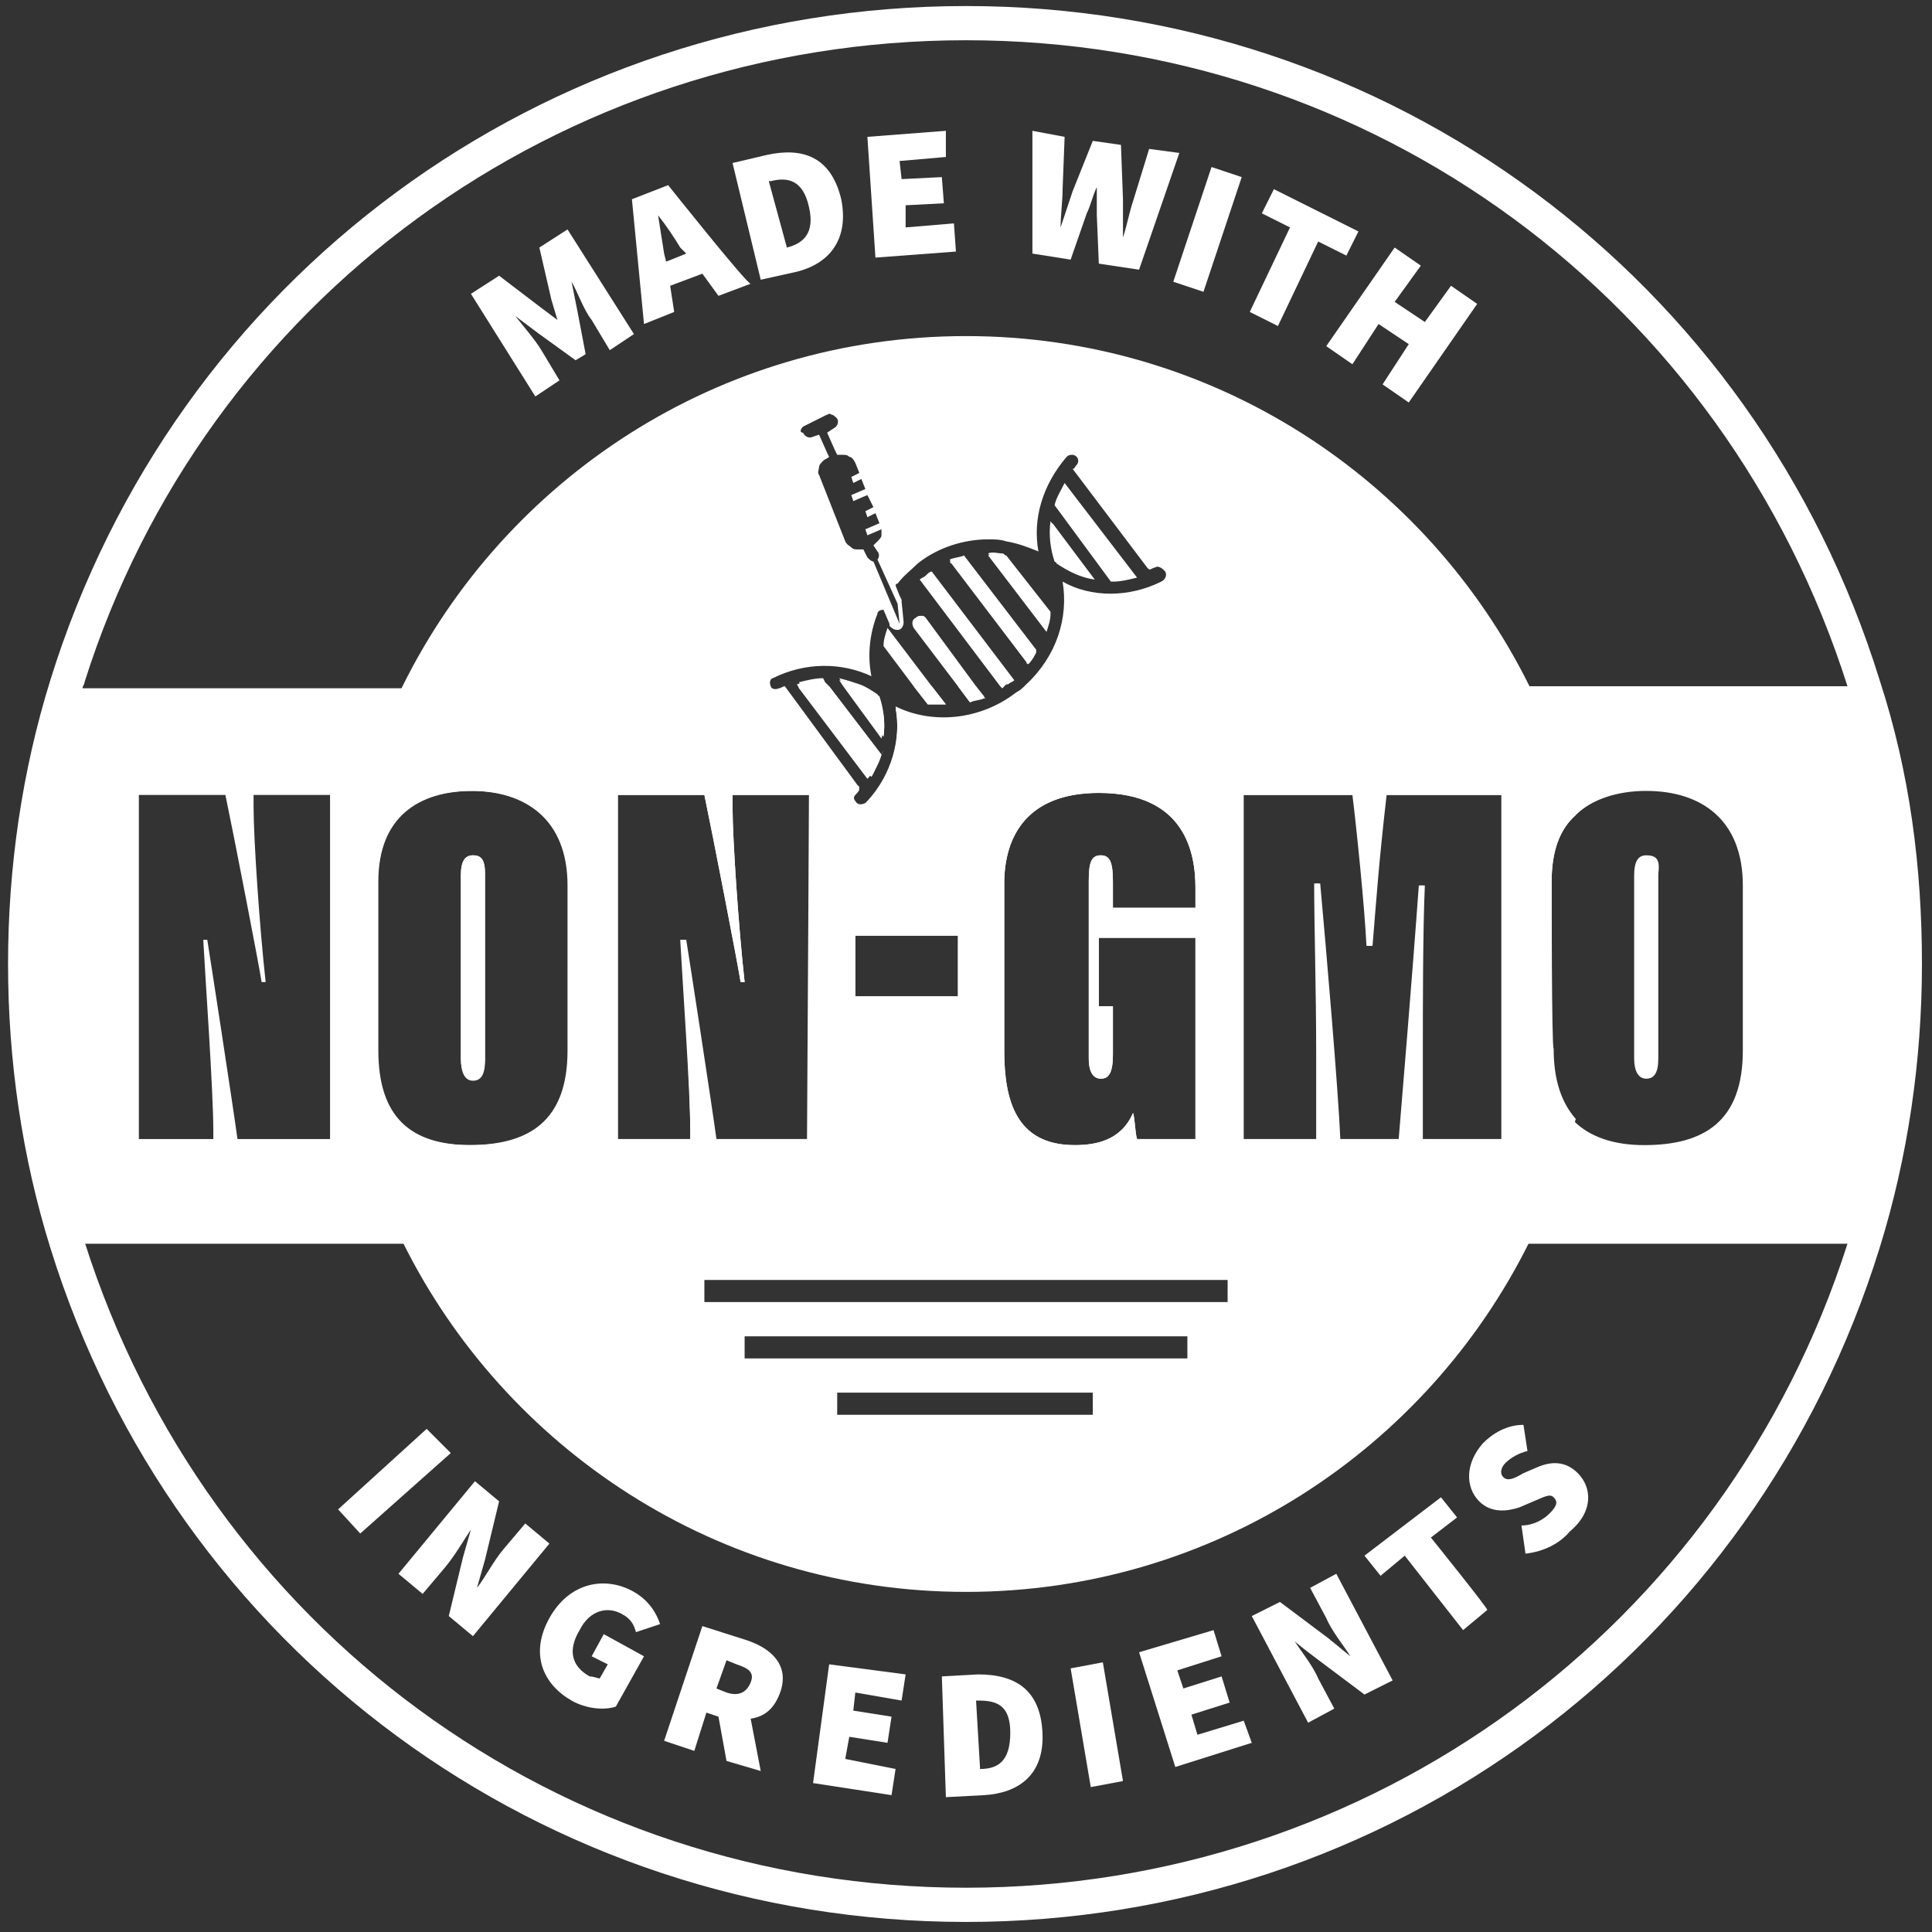 <?xml version="1.0" encoding="utf-8"?>
<!-- Generator: Adobe Illustrator 27.8.0, SVG Export Plug-In . SVG Version: 6.00 Build 0)  -->
<svg version="1.1" id="Layer_1" xmlns="http://www.w3.org/2000/svg" xmlns:xlink="http://www.w3.org/1999/xlink" x="0px" y="0px"
	 viewBox="0 0 96 96" style="enable-background:new 0 0 96 96;" xml:space="preserve">
<rect x="0" y="0" width="96" height="96" fill="#333333" stroke="none"/>
<style type="text/css">
	.st0{fill:#FFFFFF;}
</style>
<g>
	<path class="st0" d="M93.4,33.8C87.2,13.8,69,0.3,48,0.3S8.7,13.8,2.5,33.8c-1.4,4.5-2.1,9.3-2.1,14.1S1.1,57.5,2.5,62
		C8.7,82,27,95.5,48,95.5S87.2,82,93.4,62c1.4-4.5,2.1-9.3,2.1-14.1S94.9,38.4,93.4,33.8L93.4,33.8z M48,93.8
		c-20.2,0-37.7-12.9-43.8-32.1c0-0.1-0.1-0.2-0.1-0.3c-1.4-4.4-2-8.9-2-13.6s0.7-9.2,2-13.6c0-0.1,0.1-0.2,0.1-0.3
		C10.2,14.9,27.8,2,48,2s37.7,12.9,43.8,32.1c0,0.1,0.1,0.2,0.1,0.3c1.4,4.4,2.1,9,2.1,13.6s-0.7,9.2-2.1,13.6
		c0,0.1-0.1,0.2-0.1,0.2C85.7,80.9,68.1,93.8,48,93.8z"/>
	<g>
		<path class="st0" d="M28.2,11.4l-1.4,0.9l0.6,2.6l0.3,1l0,0l-0.8-0.6l-2.1-1.6l-1.4,0.9l3.2,5.1l1.2-0.8l-0.9-1.5
			c-0.3-0.5-0.9-1.2-1.3-1.7l0,0l1.2,0.9l1.8,1.3l0.5-0.3l-0.4-2.1l-0.3-1.5l0,0c0.3,0.5,0.6,1.4,1,1.9l0.9,1.5l1.2-0.8L28.2,11.4
			L28.2,11.4z"/>
		<path class="st0" d="M33.2,9.2l-1.8,0.7l0.6,6.2l1.5-0.6l-0.2-1.3l1.6-0.6l0.8,1.1l1.6-0.6C37.1,14.1,33.2,9.2,33.2,9.2z M33.1,13
			L33,12.6c-0.1-0.6-0.2-1.3-0.3-1.9l0,0c0.4,0.5,0.8,1.1,1.1,1.6l0.3,0.3C34.1,12.6,33.1,13,33.1,13z"/>
		<path class="st0" d="M41.8,9.9c-0.5-2.1-1.9-2.6-3.7-2.2l-1.7,0.4l1.4,5.8l1.8-0.4C41.2,13.1,42.2,11.9,41.8,9.9L41.8,9.9z
			 M39.1,12.3L39.1,12.3L38.2,9l0.1,0c0.8-0.2,1.6-0.1,1.9,1.3C40.5,11.6,39.9,12.1,39.1,12.3z"/>
		<path class="st0" d="M47.4,11.1L45,11.3L45,10.2l1.9-0.1l-0.1-1.3l-2,0.1l-0.1-0.9l2.3-0.2L47,6.5l-3.9,0.3l0.4,6l4-0.3L47.4,11.1
			L47.4,11.1z"/>
		<path class="st0" d="M57.1,7.4L56.3,10c-0.2,0.6-0.3,1.2-0.5,1.8h0c0-0.7,0-1.3,0-1.9l-0.1-2.7L54.3,7l-1,2.5
			c-0.2,0.6-0.4,1.2-0.6,1.8h0c0-0.6,0.1-1.3,0.1-1.9l0.1-2.6l-1.6-0.3l0,6.1l1.9,0.3l0.8-2.3c0.2-0.4,0.3-0.9,0.5-1.3h0
			c0,0.4,0,1,0,1.4l0.1,2.4l2,0.3l2-5.8L57.1,7.4L57.1,7.4z"/>
		<path class="st0" d="M60.2,8.3L58.3,14l1.5,0.5l1.9-5.7C61.7,8.8,60.2,8.3,60.2,8.3z"/>
		<path class="st0" d="M63.3,9.4l-0.6,1.2l1.4,0.7l-2,4.2l1.4,0.7l2-4.2l1.4,0.7l0.6-1.2L63.3,9.4L63.3,9.4z"/>
		<path class="st0" d="M72.1,14.2l-1.3,1.8l-1.5-1l1.3-1.8l-1.3-0.9l-3.4,4.9l1.3,0.9l1.3-2l1.5,1l-1.3,2l1.3,0.9l3.4-4.9
			C73.4,15.1,72.1,14.2,72.1,14.2z"/>
	</g>
	<g>
		<path class="st0" d="M21.2,71l-4.4,4l1.1,1.2l4.5-4L21.2,71z"/>
		<path class="st0" d="M26.1,75.7L25,77c-0.5,0.6-0.9,1.4-1.3,1.9l0,0l0.4-1.4l0.7-2.9l-1.2-1l-3.8,4.6l1.2,1l1.1-1.3
			c0.5-0.6,0.9-1.3,1.3-1.9l0,0l-0.4,1.4l-0.7,2.9l1.2,1l3.8-4.6L26.1,75.7L26.1,75.7z"/>
		<path class="st0" d="M29.4,82.3l0.8,0.4l-0.4,0.7c-0.1,0-0.3-0.1-0.5-0.1c-0.9-0.5-1.1-1.3-0.5-2.3c0.5-1,1.4-1.2,2.1-0.8
			c0.4,0.2,0.6,0.5,0.7,0.9l1.2-0.4c-0.2-0.6-0.6-1.2-1.3-1.6c-1.4-0.8-3.2-0.5-4.2,1.3c-1,1.8-0.3,3.3,1.1,4.1
			c0.7,0.4,1.6,0.5,2.2,0.3l1.4-2.5l-2-1.1L29.4,82.3L29.4,82.3z"/>
		<path class="st0" d="M37.1,81.5l-2.2-0.7l-1.9,5.7l1.5,0.5l0.6-1.9l0.6,0.2l0.4,2.2l1.7,0.5l-0.5-2.6c0.7-0.1,1.2-0.5,1.5-1.4
			C39.2,82.7,38.3,81.9,37.1,81.5L37.1,81.5z M37.3,83.6c-0.2,0.5-0.6,0.7-1.2,0.5l-0.5-0.2l0.5-1.4l0.5,0.2
			C37.2,82.9,37.5,83.1,37.3,83.6z"/>
		<path class="st0" d="M44.8,84.5l0.2-1.3l-3.8-0.5l-0.8,5.9l3.9,0.6l0.2-1.3L42,87.4l0.2-1.1l1.9,0.3l0.2-1.3l-1.9-0.3l0.1-0.9
			L44.8,84.5L44.8,84.5z"/>
		<path class="st0" d="M48.6,83.2l-1.8,0.1l0.2,6l1.9-0.1c1.7-0.1,3-1,2.9-3.1C51.7,84,50.5,83.2,48.6,83.2L48.6,83.2z M48.7,87.9
			L48.7,87.9l-0.2-3.4h0.1c0.9,0,1.6,0.2,1.6,1.6C50.2,87.5,49.6,87.9,48.7,87.9L48.7,87.9z"/>
		<path class="st0" d="M54.8,82.6l-1.6,0.3l1,5.9l1.6-0.3L54.8,82.6z"/>
		<path class="st0" d="M61.8,85.5l-2.3,0.7l-0.3-1l1.9-0.6l-0.4-1.3l-1.9,0.6L58.5,83l2.2-0.7l-0.4-1.3l-3.7,1.1l1.8,5.7l3.8-1.2
			L61.8,85.5L61.8,85.5z"/>
		<path class="st0" d="M65.4,82.4l2.4,1.8l1.4-0.7l-2.8-5.3l-1.3,0.7l0.8,1.5c0.3,0.7,0.9,1.4,1.2,1.9l0,0L66,81.4l-2.4-1.8
			l-1.4,0.7l2.8,5.3l1.3-0.7l-0.8-1.5c-0.3-0.7-0.9-1.4-1.2-1.9l0,0C64.2,81.5,65.4,82.4,65.4,82.4z"/>
		<path class="st0" d="M71.1,76.4l1.3-1l-0.8-1l-3.8,2.9l0.8,1l1.2-1l2.9,3.7l1.2-1C74,80,71.1,76.4,71.1,76.4z"/>
		<path class="st0" d="M78.4,73.2c-0.6-0.6-1.3-0.6-2-0.3l-0.7,0.3c-0.5,0.3-0.8,0.4-1,0.2c-0.2-0.2-0.1-0.5,0.1-0.7
			c0.3-0.3,0.7-0.5,1.1-0.6l-0.2-1.3c-0.8,0-1.5,0.4-2,0.9c-0.9,1-0.9,2.2-0.2,2.9c0.6,0.6,1.4,0.5,2,0.3l0.7-0.3
			c0.5-0.2,0.8-0.4,1-0.2c0.2,0.2,0.2,0.4-0.2,0.8c-0.3,0.3-0.8,0.6-1.4,0.6l0.2,1.4c0.9-0.1,1.7-0.5,2.2-1.1
			C79.2,75.1,79.1,73.9,78.4,73.2z"/>
	</g>
	<path class="st0" d="M43.7,37.5l-2.6-3.4l-0.3-0.3c-0.4,0-0.8,0.1-1.2,0.2l0.1,0.2l3.4,4.5C43.5,38.3,43.6,37.9,43.7,37.5
		C43.8,37.3,43.8,37.3,43.7,37.5L43.7,37.5z M43.6,34.6C43.6,34.6,43.6,34.6,43.6,34.6c-0.3-0.2-0.6-0.4-0.9-0.5
		c-0.3-0.1-0.6-0.2-1-0.3l0.2,0.3l1.9,2.6C44,35.9,43.9,35.2,43.6,34.6z M46.3,34.1l-2.2-2.9c-0.1,0.3-0.2,0.6-0.2,0.9l1.5,2
		l0.7,0.9C46.4,35,46.7,35,47,35L46.3,34.1L46.3,34.1z M48.8,34.6l-0.4-0.5L46,30.7c-0.1-0.1-0.1-0.1-0.2-0.1c-0.1,0-0.2,0-0.3,0.1
		c-0.2,0.1-0.2,0.3-0.1,0.5l2.2,2.9l0.6,0.8C48.4,34.8,48.6,34.7,48.8,34.6C48.8,34.6,48.8,34.6,48.8,34.6z M46.3,28.4
		c-0.1,0.1-0.2,0.1-0.3,0.2c-0.1,0.1-0.2,0.1-0.3,0.2l4,5.3l0.1,0.1c0,0,0.1-0.1,0.1-0.1C50,34,50,34,50.1,34
		c0.1-0.1,0.2-0.1,0.3-0.2L46.3,28.4z M47.9,27.6c-0.2,0.1-0.5,0.1-0.7,0.2c0,0,0,0.1,0.1,0.1l3.7,4.9c0,0,0,0.1,0.1,0.1
		c0.2-0.2,0.3-0.4,0.4-0.6L47.9,27.6z M50,27.6c-0.1,0-0.1,0-0.2,0c-0.2,0-0.5-0.1-0.7,0l2.9,3.8c0.1-0.3,0.2-0.6,0.2-0.9L50,27.6
		L50,27.6z M52.2,25.9c-0.1,0.7,0,1.4,0.2,2c0,0,0,0,0,0c0.6,0.4,1.2,0.7,1.9,0.8L52.2,25.9L52.2,25.9z M52.9,24
		c-0.2,0.4-0.4,0.7-0.5,1.1l2.8,3.8c0,0,0,0,0,0c0.4,0,0.8-0.1,1.2-0.2C56.5,28.7,52.9,24,52.9,24z M52.9,24
		c-0.2,0.4-0.4,0.7-0.5,1.1l2.8,3.8c0,0,0,0,0,0c0.4,0,0.8-0.1,1.2-0.2C56.5,28.7,52.9,24,52.9,24z M52.2,25.9c-0.1,0.7,0,1.4,0.2,2
		c0,0,0,0,0,0c0.6,0.4,1.2,0.7,1.9,0.8L52.2,25.9L52.2,25.9z M50,27.6c-0.1,0-0.1,0-0.2,0c-0.2,0-0.5-0.1-0.7,0l2.9,3.8
		c0.1-0.3,0.2-0.6,0.2-0.9L50,27.6L50,27.6z M47.9,27.6c-0.2,0.1-0.5,0.1-0.7,0.2c0,0,0,0.1,0.1,0.1l3.7,4.9c0,0,0,0.1,0.1,0.1
		c0.2-0.2,0.3-0.4,0.4-0.6L47.9,27.6z M46.3,28.4c-0.1,0.1-0.2,0.1-0.3,0.2c-0.1,0.1-0.2,0.1-0.3,0.2l4,5.3l0.1,0.1
		c0,0,0.1-0.1,0.1-0.1C50,34,50,34,50.1,34c0.1-0.1,0.2-0.1,0.3-0.2L46.3,28.4z M48.8,34.6l-0.4-0.5L46,30.7
		c-0.1-0.1-0.1-0.1-0.2-0.1c-0.1,0-0.2,0-0.3,0.1c-0.2,0.1-0.2,0.3-0.1,0.5l2.2,2.9l0.6,0.8C48.4,34.8,48.6,34.7,48.8,34.6
		C48.8,34.6,48.8,34.6,48.8,34.6z M46.3,34.1l-2.2-2.9c-0.1,0.3-0.2,0.6-0.2,0.9l1.5,2l0.7,0.9C46.4,35,46.7,35,47,35L46.3,34.1
		L46.3,34.1z M43.6,34.6C43.6,34.6,43.6,34.6,43.6,34.6c-0.3-0.2-0.6-0.4-0.9-0.5c-0.3-0.1-0.6-0.2-1-0.3l0.2,0.3l1.9,2.6
		C44,35.9,43.9,35.2,43.6,34.6z M43.7,37.5l-2.6-3.4l-0.3-0.3c-0.4,0-0.8,0.1-1.2,0.2l0.1,0.2l3.4,4.5
		C43.5,38.3,43.6,37.9,43.7,37.5C43.8,37.3,43.8,37.3,43.7,37.5L43.7,37.5z M23.5,42.5c-0.4,0-0.6,0.3-0.6,1v9.1c0,0.6,0.2,1,0.6,1
		c0.4,0,0.6-0.3,0.6-1v-9.2C24.1,42.7,23.9,42.5,23.5,42.5L23.5,42.5z M43.7,37.5l-2.6-3.4l-0.3-0.3c-0.4,0-0.8,0.1-1.2,0.2l0.1,0.2
		l3.4,4.5C43.5,38.3,43.6,37.9,43.7,37.5C43.8,37.3,43.8,37.3,43.7,37.5L43.7,37.5z M43.6,34.6C43.6,34.6,43.6,34.6,43.6,34.6
		c-0.3-0.2-0.6-0.4-0.9-0.5c-0.3-0.1-0.6-0.2-1-0.3l0.2,0.3l1.9,2.6C44,35.9,43.9,35.2,43.6,34.6z M46.3,34.1l-2.2-2.9
		c-0.1,0.3-0.2,0.6-0.2,0.9l1.5,2l0.7,0.9C46.4,35,46.7,35,47,35L46.3,34.1L46.3,34.1z M48.8,34.6l-0.4-0.5L46,30.7
		c-0.1-0.1-0.1-0.1-0.2-0.1c-0.1,0-0.2,0-0.3,0.1c-0.2,0.1-0.2,0.3-0.1,0.5l2.2,2.9l0.6,0.8C48.4,34.8,48.6,34.7,48.8,34.6
		C48.8,34.6,48.8,34.6,48.8,34.6z M46.3,28.4c-0.1,0.1-0.2,0.1-0.3,0.2c-0.1,0.1-0.2,0.1-0.3,0.2l4,5.3l0.1,0.1c0,0,0.1-0.1,0.1-0.1
		C50,34,50,34,50.1,34c0.1-0.1,0.2-0.1,0.3-0.2L46.3,28.4z M47.9,27.6c-0.2,0.1-0.5,0.1-0.7,0.2c0,0,0,0.1,0.1,0.1l3.7,4.9
		c0,0,0,0.1,0.1,0.1c0.2-0.2,0.3-0.4,0.4-0.6L47.9,27.6z M50,27.6c-0.1,0-0.1,0-0.2,0c-0.2,0-0.5-0.1-0.7,0l2.9,3.8
		c0.1-0.3,0.2-0.6,0.2-0.9L50,27.6L50,27.6z M52.2,25.9c-0.1,0.7,0,1.4,0.2,2c0,0,0,0,0,0c0.6,0.4,1.2,0.7,1.9,0.8L52.2,25.9
		L52.2,25.9z M52.9,24c-0.2,0.4-0.4,0.7-0.5,1.1l2.8,3.8c0,0,0,0,0,0c0.4,0,0.8-0.1,1.2-0.2C56.5,28.7,52.9,24,52.9,24z M23.5,42.5
		c-0.4,0-0.6,0.3-0.6,1v9.1c0,0.6,0.2,1,0.6,1c0.4,0,0.6-0.3,0.6-1v-9.2C24.1,42.7,23.9,42.5,23.5,42.5L23.5,42.5z M52.9,24
		c-0.2,0.4-0.4,0.7-0.5,1.1l2.8,3.8c0,0,0,0,0,0c0.4,0,0.8-0.1,1.2-0.2C56.5,28.7,52.9,24,52.9,24z M52.2,25.9c-0.1,0.7,0,1.4,0.2,2
		c0,0,0,0,0,0c0.6,0.4,1.2,0.7,1.9,0.8L52.2,25.9L52.2,25.9z M50,27.6c-0.1,0-0.1,0-0.2,0c-0.2,0-0.5-0.1-0.7,0l2.9,3.8
		c0.1-0.3,0.2-0.6,0.2-0.9L50,27.6L50,27.6z M47.9,27.6c-0.2,0.1-0.5,0.1-0.7,0.2c0,0,0,0.1,0.1,0.1l3.7,4.9c0,0,0,0.1,0.1,0.1
		c0.2-0.2,0.3-0.4,0.4-0.6L47.9,27.6z M46.3,28.4c-0.1,0.1-0.2,0.1-0.3,0.2c-0.1,0.1-0.2,0.1-0.3,0.2l4,5.3l0.1,0.1
		c0,0,0.1-0.1,0.1-0.1C50,34,50,34,50.1,34c0.1-0.1,0.2-0.1,0.3-0.2L46.3,28.4z M48.8,34.6l-0.4-0.5L46,30.7
		c-0.1-0.1-0.1-0.1-0.2-0.1c-0.1,0-0.2,0-0.3,0.1c-0.2,0.1-0.2,0.3-0.1,0.5l2.2,2.9l0.6,0.8C48.4,34.8,48.6,34.7,48.8,34.6
		C48.8,34.6,48.8,34.6,48.8,34.6z M46.3,34.1l-2.2-2.9c-0.1,0.3-0.2,0.6-0.2,0.9l1.5,2l0.7,0.9C46.4,35,46.7,35,47,35L46.3,34.1
		L46.3,34.1z M43.6,34.6C43.6,34.6,43.6,34.6,43.6,34.6c-0.3-0.2-0.6-0.4-0.9-0.5c-0.3-0.1-0.6-0.2-1-0.3l0.2,0.3l1.9,2.6
		C44,35.9,43.9,35.2,43.6,34.6z M43.7,37.5l-2.6-3.4l-0.3-0.3c-0.4,0-0.8,0.1-1.2,0.2l0.1,0.2l3.4,4.5
		C43.5,38.3,43.6,37.9,43.7,37.5C43.8,37.3,43.8,37.3,43.7,37.5L43.7,37.5z M23.5,42.5c-0.4,0-0.6,0.3-0.6,1v9.1c0,0.6,0.2,1,0.6,1
		c0.4,0,0.6-0.3,0.6-1v-9.2C24.1,42.7,23.9,42.5,23.5,42.5L23.5,42.5z M43.7,37.5l-2.6-3.4l-0.3-0.3c-0.4,0-0.8,0.1-1.2,0.2l0.1,0.2
		l3.4,4.5C43.5,38.3,43.6,37.9,43.7,37.5C43.8,37.3,43.8,37.3,43.7,37.5L43.7,37.5z M43.6,34.6C43.6,34.6,43.6,34.6,43.6,34.6
		c-0.3-0.2-0.6-0.4-0.9-0.5c-0.3-0.1-0.6-0.2-1-0.3l0.2,0.3l1.9,2.6C44,35.9,43.9,35.2,43.6,34.6z M46.3,34.1l-2.2-2.9
		c-0.1,0.3-0.2,0.6-0.2,0.9l1.5,2l0.7,0.9C46.4,35,46.7,35,47,35L46.3,34.1L46.3,34.1z M48.8,34.6l-0.4-0.5L46,30.7
		c-0.1-0.1-0.1-0.1-0.2-0.1c-0.1,0-0.2,0-0.3,0.1c-0.2,0.1-0.2,0.3-0.1,0.5l2.2,2.9l0.6,0.8C48.4,34.8,48.6,34.7,48.8,34.6
		C48.8,34.6,48.8,34.6,48.8,34.6z M46.3,28.4c-0.1,0.1-0.2,0.1-0.3,0.2c-0.1,0.1-0.2,0.1-0.3,0.2l4,5.3l0.1,0.1c0,0,0.1-0.1,0.1-0.1
		C50,34,50,34,50.1,34c0.1-0.1,0.2-0.1,0.3-0.2L46.3,28.4z M47.9,27.6c-0.2,0.1-0.5,0.1-0.7,0.2c0,0,0,0.1,0.1,0.1l3.7,4.9
		c0,0,0,0.1,0.1,0.1c0.2-0.2,0.3-0.4,0.4-0.6L47.9,27.6z M50,27.6c-0.1,0-0.1,0-0.2,0c-0.2,0-0.5-0.1-0.7,0l2.9,3.8
		c0.1-0.3,0.2-0.6,0.2-0.9L50,27.6L50,27.6z M52.2,25.9c-0.1,0.7,0,1.4,0.2,2c0,0,0,0,0,0c0.6,0.4,1.2,0.7,1.9,0.8L52.2,25.9
		L52.2,25.9z M52.9,24c-0.2,0.4-0.4,0.7-0.5,1.1l2.8,3.8c0,0,0,0,0,0c0.4,0,0.8-0.1,1.2-0.2C56.5,28.7,52.9,24,52.9,24z M23.5,42.5
		c-0.4,0-0.6,0.3-0.6,1v9.1c0,0.6,0.2,1,0.6,1c0.4,0,0.6-0.3,0.6-1v-9.2C24.1,42.7,23.9,42.5,23.5,42.5L23.5,42.5z M52.9,24
		c-0.2,0.4-0.4,0.7-0.5,1.1l2.8,3.8c0,0,0,0,0,0c0.4,0,0.8-0.1,1.2-0.2C56.5,28.7,52.9,24,52.9,24z M52.2,25.9c-0.1,0.7,0,1.4,0.2,2
		c0,0,0,0,0,0c0.6,0.4,1.2,0.7,1.9,0.8L52.2,25.9L52.2,25.9z M50,27.6c-0.1,0-0.1,0-0.2,0c-0.2,0-0.5-0.1-0.7,0l2.9,3.8
		c0.1-0.3,0.2-0.6,0.2-0.9L50,27.6L50,27.6z M47.9,27.6c-0.2,0.1-0.5,0.1-0.7,0.2c0,0,0,0.1,0.1,0.1l3.7,4.9c0,0,0,0.1,0.1,0.1
		c0.2-0.2,0.3-0.4,0.4-0.6L47.9,27.6z M46.3,28.4c-0.1,0.1-0.2,0.1-0.3,0.2c-0.1,0.1-0.2,0.1-0.3,0.2l4,5.3l0.1,0.1
		c0,0,0.1-0.1,0.1-0.1C50,34,50,34,50.1,34c0.1-0.1,0.2-0.1,0.3-0.2L46.3,28.4z M48.8,34.6l-0.4-0.5L46,30.7
		c-0.1-0.1-0.1-0.1-0.2-0.1c-0.1,0-0.2,0-0.3,0.1c-0.2,0.1-0.2,0.3-0.1,0.5l2.2,2.9l0.6,0.8C48.4,34.8,48.6,34.7,48.8,34.6
		C48.8,34.6,48.8,34.6,48.8,34.6z M46.3,34.1l-2.2-2.9c-0.1,0.3-0.2,0.6-0.2,0.9l1.5,2l0.7,0.9C46.4,35,46.7,35,47,35L46.3,34.1
		L46.3,34.1z M43.6,34.6C43.6,34.6,43.6,34.6,43.6,34.6c-0.3-0.2-0.6-0.4-0.9-0.5c-0.3-0.1-0.6-0.2-1-0.3l0.2,0.3l1.9,2.6
		C44,35.9,43.9,35.2,43.6,34.6z M43.7,37.5l-2.6-3.4l-0.3-0.3c-0.4,0-0.8,0.1-1.2,0.2l0.1,0.2l3.4,4.5
		C43.5,38.3,43.6,37.9,43.7,37.5C43.8,37.3,43.8,37.3,43.7,37.5L43.7,37.5z M23.5,42.5c-0.4,0-0.6,0.3-0.6,1v9.1c0,0.6,0.2,1,0.6,1
		c0.4,0,0.6-0.3,0.6-1v-9.2C24.1,42.7,23.9,42.5,23.5,42.5L23.5,42.5z M43.7,37.5l-2.6-3.4l-0.3-0.3c-0.4,0-0.8,0.1-1.2,0.2l0.1,0.2
		l3.4,4.5C43.5,38.3,43.6,37.9,43.7,37.5C43.8,37.3,43.8,37.3,43.7,37.5L43.7,37.5z M43.6,34.6C43.6,34.6,43.6,34.6,43.6,34.6
		c-0.3-0.2-0.6-0.4-0.9-0.5c-0.3-0.1-0.6-0.2-1-0.3l0.2,0.3l1.9,2.6C44,35.9,43.9,35.2,43.6,34.6z M46.3,34.1l-2.2-2.9
		c-0.1,0.3-0.2,0.6-0.2,0.9l1.5,2l0.7,0.9C46.4,35,46.7,35,47,35L46.3,34.1L46.3,34.1z M48.8,34.6l-0.4-0.5L46,30.7
		c-0.1-0.1-0.1-0.1-0.2-0.1c-0.1,0-0.2,0-0.3,0.1c-0.2,0.1-0.2,0.3-0.1,0.5l2.2,2.9l0.6,0.8C48.4,34.8,48.6,34.7,48.8,34.6
		C48.8,34.6,48.8,34.6,48.8,34.6z M46.3,28.4c-0.1,0.1-0.2,0.1-0.3,0.2c-0.1,0.1-0.2,0.1-0.3,0.2l4,5.3l0.1,0.1c0,0,0.1-0.1,0.1-0.1
		C50,34,50,34,50.1,34c0.1-0.1,0.2-0.1,0.3-0.2L46.3,28.4z M47.9,27.6c-0.2,0.1-0.5,0.1-0.7,0.2c0,0,0,0.1,0.1,0.1l3.7,4.9
		c0,0,0,0.1,0.1,0.1c0.2-0.2,0.3-0.4,0.4-0.6L47.9,27.6z M50,27.6c-0.1,0-0.1,0-0.2,0c-0.2,0-0.5-0.1-0.7,0l2.9,3.8
		c0.1-0.3,0.2-0.6,0.2-0.9L50,27.6L50,27.6z M52.2,25.9c-0.1,0.7,0,1.4,0.2,2c0,0,0,0,0,0c0.6,0.4,1.2,0.7,1.9,0.8L52.2,25.9
		L52.2,25.9z M52.9,24c-0.2,0.4-0.4,0.7-0.5,1.1l2.8,3.8c0,0,0,0,0,0c0.4,0,0.8-0.1,1.2-0.2C56.5,28.7,52.9,24,52.9,24z M23.5,42.5
		c-0.4,0-0.6,0.3-0.6,1v9.1c0,0.6,0.2,1,0.6,1c0.4,0,0.6-0.3,0.6-1v-9.2C24.1,42.7,23.9,42.5,23.5,42.5L23.5,42.5z M52.9,24
		c-0.2,0.4-0.4,0.7-0.5,1.1l2.8,3.8c0,0,0,0,0,0c0.4,0,0.8-0.1,1.2-0.2C56.5,28.7,52.9,24,52.9,24z M52.2,25.9c-0.1,0.7,0,1.4,0.2,2
		c0,0,0,0,0,0c0.6,0.4,1.2,0.7,1.9,0.8L52.2,25.9L52.2,25.9z M50,27.6c-0.1,0-0.1,0-0.2,0c-0.2,0-0.5-0.1-0.7,0l2.9,3.8
		c0.1-0.3,0.2-0.6,0.2-0.9L50,27.6L50,27.6z M47.9,27.6c-0.2,0.1-0.5,0.1-0.7,0.2c0,0,0,0.1,0.1,0.1l3.7,4.9c0,0,0,0.1,0.1,0.1
		c0.2-0.2,0.3-0.4,0.4-0.6L47.9,27.6z M46.3,28.4c-0.1,0.1-0.2,0.1-0.3,0.2c-0.1,0.1-0.2,0.1-0.3,0.2l4,5.3l0.1,0.1
		c0,0,0.1-0.1,0.1-0.1C50,34,50,34,50.1,34c0.1-0.1,0.2-0.1,0.3-0.2L46.3,28.4z M48.8,34.6l-0.4-0.5L46,30.7
		c-0.1-0.1-0.1-0.1-0.2-0.1c-0.1,0-0.2,0-0.3,0.1c-0.2,0.1-0.2,0.3-0.1,0.5l2.2,2.9l0.6,0.8C48.4,34.8,48.6,34.7,48.8,34.6
		C48.8,34.6,48.8,34.6,48.8,34.6z M46.3,34.1l-2.2-2.9c-0.1,0.3-0.2,0.6-0.2,0.9l1.5,2l0.7,0.9C46.4,35,46.7,35,47,35L46.3,34.1
		L46.3,34.1z M43.6,34.6C43.6,34.6,43.6,34.6,43.6,34.6c-0.3-0.2-0.6-0.4-0.9-0.5c-0.3-0.1-0.6-0.2-1-0.3l0.2,0.3l1.9,2.6
		C44,35.9,43.9,35.2,43.6,34.6z M43.7,37.5l-2.6-3.4l-0.3-0.3c-0.4,0-0.8,0.1-1.2,0.2l0.1,0.2l3.4,4.5
		C43.5,38.3,43.6,37.9,43.7,37.5C43.8,37.3,43.8,37.3,43.7,37.5L43.7,37.5z M23.5,42.5c-0.4,0-0.6,0.3-0.6,1v9.1c0,0.6,0.2,1,0.6,1
		c0.4,0,0.6-0.3,0.6-1v-9.2C24.1,42.7,23.9,42.5,23.5,42.5L23.5,42.5z M43.7,37.5l-2.6-3.4l-0.3-0.3c-0.4,0-0.8,0.1-1.2,0.2l0.1,0.2
		l3.4,4.5C43.5,38.3,43.6,37.9,43.7,37.5C43.8,37.3,43.8,37.3,43.7,37.5L43.7,37.5z M43.6,34.6C43.6,34.6,43.6,34.6,43.6,34.6
		c-0.3-0.2-0.6-0.4-0.9-0.5c-0.3-0.1-0.6-0.2-1-0.3l0.2,0.3l1.9,2.6C44,35.9,43.9,35.2,43.6,34.6z M46.3,34.1l-2.2-2.9
		c-0.1,0.3-0.2,0.6-0.2,0.9l1.5,2l0.7,0.9C46.4,35,46.7,35,47,35L46.3,34.1L46.3,34.1z M48.8,34.6l-0.4-0.5L46,30.7
		c-0.1-0.1-0.1-0.1-0.2-0.1c-0.1,0-0.2,0-0.3,0.1c-0.2,0.1-0.2,0.3-0.1,0.5l2.2,2.9l0.6,0.8C48.4,34.8,48.6,34.7,48.8,34.6
		C48.8,34.6,48.8,34.6,48.8,34.6z M46.3,28.4c-0.1,0.1-0.2,0.1-0.3,0.2c-0.1,0.1-0.2,0.1-0.3,0.2l4,5.3l0.1,0.1c0,0,0.1-0.1,0.1-0.1
		C50,34,50,34,50.1,34c0.1-0.1,0.2-0.1,0.3-0.2L46.3,28.4z M47.9,27.6c-0.2,0.1-0.5,0.1-0.7,0.2c0,0,0,0.1,0.1,0.1l3.7,4.9
		c0,0,0,0.1,0.1,0.1c0.2-0.2,0.3-0.4,0.4-0.6L47.9,27.6z M50,27.6c-0.1,0-0.1,0-0.2,0c-0.2,0-0.5-0.1-0.7,0l2.9,3.8
		c0.1-0.3,0.2-0.6,0.2-0.9L50,27.6L50,27.6z M52.2,25.9c-0.1,0.7,0,1.4,0.2,2c0,0,0,0,0,0c0.6,0.4,1.2,0.7,1.9,0.8L52.2,25.9
		L52.2,25.9z M52.9,24c-0.2,0.4-0.4,0.7-0.5,1.1l2.8,3.8c0,0,0,0,0,0c0.4,0,0.8-0.1,1.2-0.2C56.5,28.7,52.9,24,52.9,24z M23.5,42.5
		c-0.4,0-0.6,0.3-0.6,1v9.1c0,0.6,0.2,1,0.6,1c0.4,0,0.6-0.3,0.6-1v-9.2C24.1,42.7,23.9,42.5,23.5,42.5L23.5,42.5z M52.9,24
		c-0.2,0.4-0.4,0.7-0.5,1.1l2.8,3.8c0,0,0,0,0,0c0.4,0,0.8-0.1,1.2-0.2C56.5,28.7,52.9,24,52.9,24z M52.2,25.9c-0.1,0.7,0,1.4,0.2,2
		c0,0,0,0,0,0c0.6,0.4,1.2,0.7,1.9,0.8L52.2,25.9L52.2,25.9z M50,27.6c-0.1,0-0.1,0-0.2,0c-0.2,0-0.5-0.1-0.7,0l2.9,3.8
		c0.1-0.3,0.2-0.6,0.2-0.9L50,27.6L50,27.6z M47.9,27.6c-0.2,0.1-0.5,0.1-0.7,0.2c0,0,0,0.1,0.1,0.1l3.7,4.9c0,0,0,0.1,0.1,0.1
		c0.2-0.2,0.3-0.4,0.4-0.6L47.9,27.6z M46.3,28.4c-0.1,0.1-0.2,0.1-0.3,0.2c-0.1,0.1-0.2,0.1-0.3,0.2l4,5.3l0.1,0.1
		c0,0,0.1-0.1,0.1-0.1C50,34,50,34,50.1,34c0.1-0.1,0.2-0.1,0.3-0.2L46.3,28.4z M48.8,34.6l-0.4-0.5L46,30.7
		c-0.1-0.1-0.1-0.1-0.2-0.1c-0.1,0-0.2,0-0.3,0.1c-0.2,0.1-0.2,0.3-0.1,0.5l2.2,2.9l0.6,0.8C48.4,34.8,48.6,34.7,48.8,34.6
		C48.8,34.6,48.8,34.6,48.8,34.6z M46.3,34.1l-2.2-2.9c-0.1,0.3-0.2,0.6-0.2,0.9l1.5,2l0.7,0.9C46.4,35,46.7,35,47,35L46.3,34.1
		L46.3,34.1z M43.6,34.6C43.6,34.6,43.6,34.6,43.6,34.6c-0.3-0.2-0.6-0.4-0.9-0.5c-0.3-0.1-0.6-0.2-1-0.3l0.2,0.3l1.9,2.6
		C44,35.9,43.9,35.2,43.6,34.6z M43.7,37.5l-2.6-3.4l-0.3-0.3c-0.4,0-0.8,0.1-1.2,0.2l0.1,0.2l3.4,4.5
		C43.5,38.3,43.6,37.9,43.7,37.5C43.8,37.3,43.8,37.3,43.7,37.5L43.7,37.5z M23.5,42.5c-0.4,0-0.6,0.3-0.6,1v9.1c0,0.6,0.2,1,0.6,1
		c0.4,0,0.6-0.3,0.6-1v-9.2C24.1,42.7,23.9,42.5,23.5,42.5L23.5,42.5z M43.7,37.5l-2.6-3.4l-0.3-0.3c-0.4,0-0.8,0.1-1.2,0.2l0.1,0.2
		l3.4,4.5C43.5,38.3,43.6,37.9,43.7,37.5C43.8,37.3,43.8,37.3,43.7,37.5L43.7,37.5z M43.6,34.6C43.6,34.6,43.6,34.6,43.6,34.6
		c-0.3-0.2-0.6-0.4-0.9-0.5c-0.3-0.1-0.6-0.2-1-0.3l0.2,0.3l1.9,2.6C44,35.9,43.9,35.2,43.6,34.6z M46.3,34.1l-2.2-2.9
		c-0.1,0.3-0.2,0.6-0.2,0.9l1.5,2l0.7,0.9C46.4,35,46.7,35,47,35L46.3,34.1L46.3,34.1z M48.8,34.6l-0.4-0.5L46,30.7
		c-0.1-0.1-0.1-0.1-0.2-0.1c-0.1,0-0.2,0-0.3,0.1c-0.2,0.1-0.2,0.3-0.1,0.5l2.2,2.9l0.6,0.8C48.4,34.8,48.6,34.7,48.8,34.6
		C48.8,34.6,48.8,34.6,48.8,34.6z M46.3,28.4c-0.1,0.1-0.2,0.1-0.3,0.2c-0.1,0.1-0.2,0.1-0.3,0.2l4,5.3l0.1,0.1c0,0,0.1-0.1,0.1-0.1
		C50,34,50,34,50.1,34c0.1-0.1,0.2-0.1,0.3-0.2L46.3,28.4z M47.9,27.6c-0.2,0.1-0.5,0.1-0.7,0.2c0,0,0,0.1,0.1,0.1l3.7,4.9
		c0,0,0,0.1,0.1,0.1c0.2-0.2,0.3-0.4,0.4-0.6L47.9,27.6z M50,27.6c-0.1,0-0.1,0-0.2,0c-0.2,0-0.5-0.1-0.7,0l2.9,3.8
		c0.1-0.3,0.2-0.6,0.2-0.9L50,27.6L50,27.6z M52.2,25.9c-0.1,0.7,0,1.4,0.2,2c0,0,0,0,0,0c0.6,0.4,1.2,0.7,1.9,0.8L52.2,25.9
		L52.2,25.9z M52.9,24c-0.2,0.4-0.4,0.7-0.5,1.1l2.8,3.8c0,0,0,0,0,0c0.4,0,0.8-0.1,1.2-0.2C56.5,28.7,52.9,24,52.9,24z M23.5,42.5
		c-0.4,0-0.6,0.3-0.6,1v9.1c0,0.6,0.2,1,0.6,1c0.4,0,0.6-0.3,0.6-1v-9.2C24.1,42.7,23.9,42.5,23.5,42.5L23.5,42.5z M52.9,24
		c-0.2,0.4-0.4,0.7-0.5,1.1l2.8,3.8c0,0,0,0,0,0c0.4,0,0.8-0.1,1.2-0.2C56.5,28.7,52.9,24,52.9,24z M52.5,27.9
		C52.5,27.9,52.5,28,52.5,27.9c0.6,0.5,1.2,0.7,1.9,0.9l-2.1-2.8C52.2,26.6,52.2,27.3,52.5,27.9L52.5,27.9z M49.8,27.5
		c-0.2,0-0.5-0.1-0.7,0l2.9,3.8c0.1-0.3,0.2-0.6,0.2-0.9L50,27.6C49.9,27.6,49.9,27.5,49.8,27.5L49.8,27.5z M47.2,27.9
		C47.2,27.9,47.3,27.9,47.2,27.9l3.8,5c0,0,0,0.1,0.1,0.1c0.2-0.2,0.3-0.4,0.4-0.6l-3.6-4.7C47.7,27.7,47.5,27.8,47.2,27.9z
		 M46,28.6c-0.1,0.1-0.2,0.1-0.3,0.2l4,5.3l0.1,0.1c0,0,0.1-0.1,0.1-0.1C50,34,50,34,50.1,34c0.1-0.1,0.2-0.1,0.3-0.2l-4.1-5.4
		C46.2,28.4,46.1,28.5,46,28.6z M48.5,34.1L46,30.7c-0.1-0.1-0.1-0.1-0.2-0.1c-0.1,0-0.2,0-0.3,0.1c-0.2,0.1-0.2,0.3-0.1,0.5
		l2.2,2.9l0.6,0.8c0.2-0.1,0.5-0.1,0.7-0.2c0,0,0-0.1-0.1-0.1C48.8,34.6,48.5,34.1,48.5,34.1z M44.1,31.2c-0.1,0.3-0.2,0.6-0.2,0.9
		l1.5,2l0.7,0.9C46.4,35,46.7,35,47,35l-0.7-0.9L44.1,31.2L44.1,31.2z M43.6,34.6c-0.3-0.2-0.6-0.4-0.9-0.5c-0.3-0.1-0.6-0.2-1-0.3
		l0.2,0.3l1.9,2.6C44,35.9,43.9,35.2,43.6,34.6C43.6,34.6,43.6,34.6,43.6,34.6z M41.1,34.1l-0.3-0.3c-0.4,0-0.8,0.1-1.2,0.2l0.1,0.2
		l3.4,4.5c0.2-0.4,0.4-0.7,0.5-1.1c0.1-0.2,0.1-0.3,0,0L41.1,34.1L41.1,34.1z M77.1,43.8c0-1.5,0.4-2.6,1.2-3.3
		c-0.5-2.2-1.3-4.4-2.3-6.4c-5.1-10.3-15.7-17.4-28-17.4s-22.9,7.1-28,17.4c-2.1,4.2-3.2,8.9-3.2,13.8s1.2,9.7,3.2,13.8
		c5.1,10.3,15.7,17.4,28,17.4s22.9-7.1,28-17.4c1-1.9,1.7-4,2.3-6.1c-0.7-0.8-1.1-1.9-1.1-3.5C77.1,52.2,77.1,43.8,77.1,43.8z
		 M54.3,70.3H41.6v-1.1h12.7V70.3z M59,67.5H37v-1.1h22V67.5z M61,64.7H35v-1.1h26V64.7z M70.5,44c-0.3,4.2-0.9,11.4-1,12.6h-3
		c-0.1-2.4-0.7-9.4-1-12.7h-0.2c0,2,0.1,5.4,0.1,8.4v4.3h-3.7V39.5h5.5c0.2,1.6,0.6,5.5,0.7,7.5h0.2c0.2-2.4,0.3-4,0.7-7.5h5.8v17.1
		h-4v-4.2c0-2.3,0-6.2,0.1-8.4H70.5z M54.7,42.5c-0.5,0-0.6,0.4-0.6,1.3v8.8c0,0.9,0.4,1,0.6,1c0.4,0,0.6-0.3,0.6-1.2V50h-0.7v-3.4
		h4.8v10h-2.9c-0.1-0.3-0.1-1-0.2-1.3c-0.6,1.4-1.9,1.6-2.9,1.6c-2.9,0-3.5-2.2-3.5-4.7v-8.3c0-2.3,1.1-4.5,4.7-4.5
		c4.3,0,4.8,3,4.8,4.7v1.1h-4.1v-1.3C55.3,42.9,55.2,42.5,54.7,42.5L54.7,42.5z M39.9,21.2l1.2-0.6c0.1,0,0.1-0.1,0.2,0
		c0.1,0,0.2,0.1,0.3,0.2c0.1,0.2,0,0.4-0.2,0.5l-0.3,0.2v0l0.4,0.9l0.1,0.2c0.1,0,0.2,0,0.3,0c0.1,0,0.2,0,0.3,0.1
		c0.1,0,0.2,0.1,0.3,0.3l0.2,0.5l-0.4,0.2l0.1,0.3l0.4-0.2l0.2,0.5l-0.7,0.3l0.1,0.3l0.7-0.3l0.3,0.6l-0.4,0.2l0.1,0.3l0.4-0.2
		l0.2,0.5l-0.7,0.3l0.1,0.3l0.7-0.3c0,0.1,0,0.2,0,0.3c0,0.1-0.1,0.2-0.2,0.3c-0.1,0.1-0.1,0.1-0.2,0.2l0.2,0.3
		c0.1,0.1,0.1,0.3,0,0.4l1,2.2l0.1,1l-1.3-3.1c-0.1,0-0.2-0.1-0.3-0.2l-0.2-0.4c-0.1,0-0.2,0-0.3,0c-0.1,0-0.2,0-0.3-0.1
		c-0.1-0.1-0.2-0.1-0.3-0.3l-1.3-3.3c-0.1-0.1,0-0.3,0-0.4c0-0.1,0.1-0.2,0.2-0.3c0.1-0.1,0.2-0.1,0.3-0.2l-0.1-0.2l-0.4-0.9
		l-0.3,0.1h0c-0.2,0.1-0.4,0-0.5-0.2C39.7,21.5,39.8,21.3,39.9,21.2L39.9,21.2z M38.4,33.7c1.6-0.8,3.4-0.8,4.9-0.1
		c-0.2-1-0.1-2.1,0.3-3.1c0-0.1,0.1-0.2,0.3-0.2l0.3,0.7l0,0.1c0.1,0.1,0.2,0.2,0.4,0.2c0.2,0,0.3-0.2,0.3-0.4l-0.1-1
		c0,0,0-0.1,0-0.1l-0.1-0.2l-0.2-0.5c0,0,0-0.1,0.1-0.1c0.3-0.4,0.7-0.7,1-1l0,0c1-0.8,2.3-1.2,3.5-1.2c0.3,0,0.6,0,0.9,0.1
		c0.6,0.1,1.1,0.3,1.6,0.5c-0.3-1.6,0.2-3.3,1.4-4.7c0.1-0.1,0.2-0.1,0.3-0.1c0.1,0,0.2,0.1,0.2,0.1c0.1,0.1,0.1,0.3,0,0.4
		c-0.1,0.1-0.1,0.2-0.2,0.2c0,0.1,0,0.1,0,0l3.7,4.9c0,0,0.1,0.1,0.1,0.1c0.1,0,0.2-0.1,0.3-0.1c0.1-0.1,0.3,0,0.4,0.1
		c0,0,0.1,0.1,0.1,0.1c0.1,0.2,0,0.4-0.2,0.5c-1.6,0.8-3.5,0.8-4.9,0c0.3,1.8-0.3,3.7-1.8,5.1c-0.2,0.2-0.3,0.3-0.5,0.4
		c-1.8,1.4-4.2,1.6-6,0.7c0.3,1.6-0.2,3.4-1.4,4.7c0,0,0,0-0.1,0.1c-0.2,0.1-0.4,0.1-0.5-0.1c-0.1-0.1-0.1-0.3,0-0.4
		c0.1-0.1,0.2-0.2,0.2-0.3c0,0-0.1-0.1-0.1-0.1L39,34.1c0,0,0,0,0,0c-0.1,0-0.2,0.1-0.3,0.1c-0.2,0.1-0.4,0-0.4-0.1c0,0,0,0,0,0
		c0,0,0,0,0,0C38.2,33.9,38.3,33.7,38.4,33.7L38.4,33.7z M47.6,46.4v3.1h-5.1v-3.1H47.6z M34.3,56.2v0.4h-3.6V39.5h4.3
		c0.4,1.9,1.7,8.6,1.8,9.3h0.2c-0.3-2.7-0.6-7.1-0.6-8.7v-0.6h3.8v17.1h-4.6c-0.2-1.5-1.4-9.3-1.5-9.9h-0.2
		C34,48.6,34.3,54.3,34.3,56.2L34.3,56.2z M18.8,52.2v-8.4c0-3.2,2-4.5,4.7-4.5s4.8,1.4,4.8,4.7v8.2c0,3.5-1.9,4.7-4.9,4.7
		S18.8,55.5,18.8,52.2z M55.3,28.9c0.4,0,0.8-0.1,1.2-0.2L52.9,24c-0.2,0.4-0.4,0.7-0.5,1.1L55.3,28.9
		C55.3,28.8,55.3,28.8,55.3,28.9z M52.5,28c0.6,0.4,1.2,0.7,1.9,0.8l-2.1-2.8C52.2,26.6,52.2,27.3,52.5,28
		C52.5,27.9,52.5,28,52.5,28L52.5,28z M52.1,30.4L50,27.6c-0.1,0-0.1,0-0.2,0c-0.2,0-0.5-0.1-0.7,0l2.9,3.8
		C52.1,31,52.1,30.7,52.1,30.4L52.1,30.4z M51,32.9C51,32.9,51.1,33,51,32.9c0.2-0.1,0.4-0.3,0.5-0.5l-3.6-4.7
		c-0.2,0.1-0.5,0.1-0.7,0.2c0,0,0,0.1,0.1,0.1L51,32.9z M49.8,34.2c0,0,0.1-0.1,0.1-0.1C50,34,50,34,50.1,34
		c0.1-0.1,0.2-0.1,0.3-0.2l-4.1-5.4c-0.1,0.1-0.2,0.1-0.3,0.2c-0.1,0.1-0.2,0.1-0.3,0.2L49.8,34.2L49.8,34.2z M47.6,34.1l0.6,0.8
		c0.2-0.1,0.5-0.1,0.7-0.2c0,0,0-0.1-0.1-0.1l-0.4-0.5L46,30.7c-0.1-0.1-0.1-0.1-0.2-0.1c-0.1,0-0.2,0-0.3,0.1
		c-0.2,0.1-0.2,0.3-0.1,0.5C45.4,31.1,47.6,34.1,47.6,34.1z M46.1,35C46.4,35,46.7,35,47,35l-0.7-0.9l-2.2-2.9
		c-0.1,0.3-0.2,0.6-0.2,0.9l1.5,2L46.1,35L46.1,35z M43.9,36.6c0.1-0.7,0-1.4-0.3-2.1c0,0,0,0,0,0c-0.3-0.2-0.6-0.4-0.9-0.5
		c-0.3-0.1-0.6-0.2-1-0.3l0.2,0.3L43.9,36.6z M43.3,38.6c0.2-0.4,0.4-0.7,0.5-1.1c0.1-0.2,0.1-0.3,0,0l-2.6-3.4l-0.3-0.3
		c-0.4,0-0.8,0.1-1.2,0.2l0.1,0.2L43.3,38.6L43.3,38.6z M23.5,53.7c0.4,0,0.6-0.3,0.6-1v-9.2c0-0.8-0.2-1-0.6-1
		c-0.4,0-0.6,0.3-0.6,1v9.1C22.9,53.3,23.1,53.7,23.5,53.7L23.5,53.7z M43.7,37.5l-2.6-3.4l-0.3-0.3c-0.4,0-0.8,0.1-1.2,0.2l0.1,0.2
		l3.4,4.5C43.5,38.3,43.6,37.9,43.7,37.5C43.8,37.3,43.8,37.3,43.7,37.5L43.7,37.5z M43.6,34.6C43.6,34.6,43.6,34.6,43.6,34.6
		c-0.3-0.2-0.6-0.4-0.9-0.5c-0.3-0.1-0.6-0.2-1-0.3l0.2,0.3l1.9,2.6C44,35.9,43.9,35.2,43.6,34.6z M46.3,34.1l-2.2-2.9
		c-0.1,0.3-0.2,0.6-0.2,0.9l1.5,2l0.7,0.9C46.4,35,46.7,35,47,35L46.3,34.1L46.3,34.1z M48.8,34.6l-0.4-0.5L46,30.7
		c-0.1-0.1-0.1-0.1-0.2-0.1c-0.1,0-0.2,0-0.3,0.1c-0.2,0.1-0.2,0.3-0.1,0.5l2.2,2.9l0.6,0.8C48.4,34.8,48.6,34.7,48.8,34.6
		C48.8,34.6,48.8,34.6,48.8,34.6z M46.3,28.4c-0.1,0.1-0.2,0.1-0.3,0.2c-0.1,0.1-0.2,0.1-0.3,0.2l4,5.3l0.1,0.1c0,0,0.1-0.1,0.1-0.1
		C50,34,50,34,50.1,34c0.1-0.1,0.2-0.1,0.3-0.2L46.3,28.4z M47.9,27.6c-0.2,0.1-0.5,0.1-0.7,0.2c0,0,0,0.1,0.1,0.1l3.7,4.9
		c0,0,0,0.1,0.1,0.1c0.2-0.2,0.3-0.4,0.4-0.6L47.9,27.6z M50,27.6c-0.1,0-0.1,0-0.2,0c-0.2,0-0.5-0.1-0.7,0l2.9,3.8
		c0.1-0.3,0.2-0.6,0.2-0.9L50,27.6L50,27.6z M52.2,25.9c-0.1,0.7,0,1.4,0.2,2c0,0,0,0,0,0c0.6,0.4,1.2,0.7,1.9,0.8L52.2,25.9
		L52.2,25.9z M52.9,24c-0.2,0.4-0.4,0.7-0.5,1.1l2.8,3.8c0,0,0,0,0,0c0.4,0,0.8-0.1,1.2-0.2C56.5,28.7,52.9,24,52.9,24z M23.5,42.5
		c-0.4,0-0.6,0.3-0.6,1v9.1c0,0.6,0.2,1,0.6,1c0.4,0,0.6-0.3,0.6-1v-9.2C24.1,42.7,23.9,42.5,23.5,42.5L23.5,42.5z M52.9,24
		c-0.2,0.4-0.4,0.7-0.5,1.1l2.8,3.8c0,0,0,0,0,0c0.4,0,0.8-0.1,1.2-0.2C56.5,28.7,52.9,24,52.9,24z M52.2,25.9c-0.1,0.7,0,1.4,0.2,2
		c0,0,0,0,0,0c0.6,0.4,1.2,0.7,1.9,0.8L52.2,25.9L52.2,25.9z M50,27.6c-0.1,0-0.1,0-0.2,0c-0.2,0-0.5-0.1-0.7,0l2.9,3.8
		c0.1-0.3,0.2-0.6,0.2-0.9L50,27.6L50,27.6z M47.9,27.6c-0.2,0.1-0.5,0.1-0.7,0.2c0,0,0,0.1,0.1,0.1l3.7,4.9c0,0,0,0.1,0.1,0.1
		c0.2-0.2,0.3-0.4,0.4-0.6L47.9,27.6z M46.3,28.4c-0.1,0.1-0.2,0.1-0.3,0.2c-0.1,0.1-0.2,0.1-0.3,0.2l4,5.3l0.1,0.1
		c0,0,0.1-0.1,0.1-0.1C50,34,50,34,50.1,34c0.1-0.1,0.2-0.1,0.3-0.2L46.3,28.4z M48.8,34.6l-0.4-0.5L46,30.7
		c-0.1-0.1-0.1-0.1-0.2-0.1c-0.1,0-0.2,0-0.3,0.1c-0.2,0.1-0.2,0.3-0.1,0.5l2.2,2.9l0.6,0.8C48.4,34.8,48.6,34.7,48.8,34.6
		C48.8,34.6,48.8,34.6,48.8,34.6z M46.3,34.1l-2.2-2.9c-0.1,0.3-0.2,0.6-0.2,0.9l1.5,2l0.7,0.9C46.4,35,46.7,35,47,35L46.3,34.1
		L46.3,34.1z M43.6,34.6C43.6,34.6,43.6,34.6,43.6,34.6c-0.3-0.2-0.6-0.4-0.9-0.5c-0.3-0.1-0.6-0.2-1-0.3l0.2,0.3l1.9,2.6
		C44,35.9,43.9,35.2,43.6,34.6z M43.7,37.5l-2.6-3.4l-0.3-0.3c-0.4,0-0.8,0.1-1.2,0.2l0.1,0.2l3.4,4.5
		C43.5,38.3,43.6,37.9,43.7,37.5C43.8,37.3,43.8,37.3,43.7,37.5L43.7,37.5z M23.5,42.5c-0.4,0-0.6,0.3-0.6,1v9.1c0,0.6,0.2,1,0.6,1
		c0.4,0,0.6-0.3,0.6-1v-9.2C24.1,42.7,23.9,42.5,23.5,42.5L23.5,42.5z M43.7,37.5l-2.6-3.4l-0.3-0.3c-0.4,0-0.8,0.1-1.2,0.2l0.1,0.2
		l3.4,4.5C43.5,38.3,43.6,37.9,43.7,37.5C43.8,37.3,43.8,37.3,43.7,37.5L43.7,37.5z M43.6,34.6C43.6,34.6,43.6,34.6,43.6,34.6
		c-0.3-0.2-0.6-0.4-0.9-0.5c-0.3-0.1-0.6-0.2-1-0.3l0.2,0.3l1.9,2.6C44,35.9,43.9,35.2,43.6,34.6z M46.3,34.1l-2.2-2.9
		c-0.1,0.3-0.2,0.6-0.2,0.9l1.5,2l0.7,0.9C46.4,35,46.7,35,47,35L46.3,34.1L46.3,34.1z M48.8,34.6l-0.4-0.5L46,30.7
		c-0.1-0.1-0.1-0.1-0.2-0.1c-0.1,0-0.2,0-0.3,0.1c-0.2,0.1-0.2,0.3-0.1,0.5l2.2,2.9l0.6,0.8C48.4,34.8,48.6,34.7,48.8,34.6
		C48.8,34.6,48.8,34.6,48.8,34.6z M46.3,28.4c-0.1,0.1-0.2,0.1-0.3,0.2c-0.1,0.1-0.2,0.1-0.3,0.2l4,5.3l0.1,0.1c0,0,0.1-0.1,0.1-0.1
		C50,34,50,34,50.1,34c0.1-0.1,0.2-0.1,0.3-0.2L46.3,28.4z M47.9,27.6c-0.2,0.1-0.5,0.1-0.7,0.2c0,0,0,0.1,0.1,0.1l3.7,4.9
		c0,0,0,0.1,0.1,0.1c0.2-0.2,0.3-0.4,0.4-0.6L47.9,27.6z M50,27.6c-0.1,0-0.1,0-0.2,0c-0.2,0-0.5-0.1-0.7,0l2.9,3.8
		c0.1-0.3,0.2-0.6,0.2-0.9L50,27.6L50,27.6z M52.2,25.9c-0.1,0.7,0,1.4,0.2,2c0,0,0,0,0,0c0.6,0.4,1.2,0.7,1.9,0.8L52.2,25.9
		L52.2,25.9z M52.9,24c-0.2,0.4-0.4,0.7-0.5,1.1l2.8,3.8c0,0,0,0,0,0c0.4,0,0.8-0.1,1.2-0.2C56.5,28.7,52.9,24,52.9,24z M23.5,42.5
		c-0.4,0-0.6,0.3-0.6,1v9.1c0,0.6,0.2,1,0.6,1c0.4,0,0.6-0.3,0.6-1v-9.2C24.1,42.7,23.9,42.5,23.5,42.5L23.5,42.5z M52.9,24
		c-0.2,0.4-0.4,0.7-0.5,1.1l2.8,3.8c0,0,0,0,0,0c0.4,0,0.8-0.1,1.2-0.2C56.5,28.7,52.9,24,52.9,24z M52.2,25.9c-0.1,0.7,0,1.4,0.2,2
		c0,0,0,0,0,0c0.6,0.4,1.2,0.7,1.9,0.8L52.2,25.9L52.2,25.9z M50,27.6c-0.1,0-0.1,0-0.2,0c-0.2,0-0.5-0.1-0.7,0l2.9,3.8
		c0.1-0.3,0.2-0.6,0.2-0.9L50,27.6L50,27.6z M47.9,27.6c-0.2,0.1-0.5,0.1-0.7,0.2c0,0,0,0.1,0.1,0.1l3.7,4.9c0,0,0,0.1,0.1,0.1
		c0.2-0.2,0.3-0.4,0.4-0.6L47.9,27.6z M46.3,28.4c-0.1,0.1-0.2,0.1-0.3,0.2c-0.1,0.1-0.2,0.1-0.3,0.2l4,5.3l0.1,0.1
		c0,0,0.1-0.1,0.1-0.1C50,34,50,34,50.1,34c0.1-0.1,0.2-0.1,0.3-0.2L46.3,28.4z M48.8,34.6l-0.4-0.5L46,30.7
		c-0.1-0.1-0.1-0.1-0.2-0.1c-0.1,0-0.2,0-0.3,0.1c-0.2,0.1-0.2,0.3-0.1,0.5l2.2,2.9l0.6,0.8C48.4,34.8,48.6,34.7,48.8,34.6
		C48.8,34.6,48.8,34.6,48.8,34.6z M46.3,34.1l-2.2-2.9c-0.1,0.3-0.2,0.6-0.2,0.9l1.5,2l0.7,0.9C46.4,35,46.7,35,47,35L46.3,34.1
		L46.3,34.1z M43.6,34.6C43.6,34.6,43.6,34.6,43.6,34.6c-0.3-0.2-0.6-0.4-0.9-0.5c-0.3-0.1-0.6-0.2-1-0.3l0.2,0.3l1.9,2.6
		C44,35.9,43.9,35.2,43.6,34.6z M43.7,37.5l-2.6-3.4l-0.3-0.3c-0.4,0-0.8,0.1-1.2,0.2l0.1,0.2l3.4,4.5
		C43.5,38.3,43.6,37.9,43.7,37.5C43.8,37.3,43.8,37.3,43.7,37.5L43.7,37.5z M23.5,42.5c-0.4,0-0.6,0.3-0.6,1v9.1c0,0.6,0.2,1,0.6,1
		c0.4,0,0.6-0.3,0.6-1v-9.2C24.1,42.7,23.9,42.5,23.5,42.5L23.5,42.5z M43.7,37.5l-2.6-3.4l-0.3-0.3c-0.4,0-0.8,0.1-1.2,0.2l0.1,0.2
		l3.4,4.5C43.5,38.3,43.6,37.9,43.7,37.5C43.8,37.3,43.8,37.3,43.7,37.5L43.7,37.5z M43.6,34.6C43.6,34.6,43.6,34.6,43.6,34.6
		c-0.3-0.2-0.6-0.4-0.9-0.5c-0.3-0.1-0.6-0.2-1-0.3l0.2,0.3l1.9,2.6C44,35.9,43.9,35.2,43.6,34.6z M46.3,34.1l-2.2-2.9
		c-0.1,0.3-0.2,0.6-0.2,0.9l1.5,2l0.7,0.9C46.4,35,46.7,35,47,35L46.3,34.1L46.3,34.1z M48.8,34.6l-0.4-0.5L46,30.7
		c-0.1-0.1-0.1-0.1-0.2-0.1c-0.1,0-0.2,0-0.3,0.1c-0.2,0.1-0.2,0.3-0.1,0.5l2.2,2.9l0.6,0.8C48.4,34.8,48.6,34.7,48.8,34.6
		C48.8,34.6,48.8,34.6,48.8,34.6z M46.3,28.4c-0.1,0.1-0.2,0.1-0.3,0.2c-0.1,0.1-0.2,0.1-0.3,0.2l4,5.3l0.1,0.1c0,0,0.1-0.1,0.1-0.1
		C50,34,50,34,50.1,34c0.1-0.1,0.2-0.1,0.3-0.2L46.3,28.4z M47.9,27.6c-0.2,0.1-0.5,0.1-0.7,0.2c0,0,0,0.1,0.1,0.1l3.7,4.9
		c0,0,0,0.1,0.1,0.1c0.2-0.2,0.3-0.4,0.4-0.6L47.9,27.6z M50,27.6c-0.1,0-0.1,0-0.2,0c-0.2,0-0.5-0.1-0.7,0l2.9,3.8
		c0.1-0.3,0.2-0.6,0.2-0.9L50,27.6L50,27.6z M52.2,25.9c-0.1,0.7,0,1.4,0.2,2c0,0,0,0,0,0c0.6,0.4,1.2,0.7,1.9,0.8L52.2,25.9
		L52.2,25.9z M52.9,24c-0.2,0.4-0.4,0.7-0.5,1.1l2.8,3.8c0,0,0,0,0,0c0.4,0,0.8-0.1,1.2-0.2C56.5,28.7,52.9,24,52.9,24z M23.5,42.5
		c-0.4,0-0.6,0.3-0.6,1v9.1c0,0.6,0.2,1,0.6,1c0.4,0,0.6-0.3,0.6-1v-9.2C24.1,42.7,23.9,42.5,23.5,42.5L23.5,42.5z M52.9,24
		c-0.2,0.4-0.4,0.7-0.5,1.1l2.8,3.8c0,0,0,0,0,0c0.4,0,0.8-0.1,1.2-0.2C56.5,28.7,52.9,24,52.9,24z M52.2,25.9c-0.1,0.7,0,1.4,0.2,2
		c0,0,0,0,0,0c0.6,0.4,1.2,0.7,1.9,0.8L52.2,25.9L52.2,25.9z M50,27.6c-0.1,0-0.1,0-0.2,0c-0.2,0-0.5-0.1-0.7,0l2.9,3.8
		c0.1-0.3,0.2-0.6,0.2-0.9L50,27.6L50,27.6z M47.9,27.6c-0.2,0.1-0.5,0.1-0.7,0.2c0,0,0,0.1,0.1,0.1l3.7,4.9c0,0,0,0.1,0.1,0.1
		c0.2-0.2,0.3-0.4,0.4-0.6L47.9,27.6z M46.3,28.4c-0.1,0.1-0.2,0.1-0.3,0.2c-0.1,0.1-0.2,0.1-0.3,0.2l4,5.3l0.1,0.1
		c0,0,0.1-0.1,0.1-0.1C50,34,50,34,50.1,34c0.1-0.1,0.2-0.1,0.3-0.2L46.3,28.4z M48.8,34.6l-0.4-0.5L46,30.7
		c-0.1-0.1-0.1-0.1-0.2-0.1c-0.1,0-0.2,0-0.3,0.1c-0.2,0.1-0.2,0.3-0.1,0.5l2.2,2.9l0.6,0.8C48.4,34.8,48.6,34.7,48.8,34.6
		C48.8,34.6,48.8,34.6,48.8,34.6z M46.3,34.1l-2.2-2.9c-0.1,0.3-0.2,0.6-0.2,0.9l1.5,2l0.7,0.9C46.4,35,46.7,35,47,35L46.3,34.1
		L46.3,34.1z M43.6,34.6C43.6,34.6,43.6,34.6,43.6,34.6c-0.3-0.2-0.6-0.4-0.9-0.5c-0.3-0.1-0.6-0.2-1-0.3l0.2,0.3l1.9,2.6
		C44,35.9,43.9,35.2,43.6,34.6z M43.7,37.5l-2.6-3.4l-0.3-0.3c-0.4,0-0.8,0.1-1.2,0.2l0.1,0.2l3.4,4.5
		C43.5,38.3,43.6,37.9,43.7,37.5C43.8,37.3,43.8,37.3,43.7,37.5L43.7,37.5z M23.5,42.5c-0.4,0-0.6,0.3-0.6,1v9.1c0,0.6,0.2,1,0.6,1
		c0.4,0,0.6-0.3,0.6-1v-9.2C24.1,42.7,23.9,42.5,23.5,42.5L23.5,42.5z M43.7,37.5l-2.6-3.4l-0.3-0.3c-0.4,0-0.8,0.1-1.2,0.2l0.1,0.2
		l3.4,4.5C43.5,38.3,43.6,37.9,43.7,37.5C43.8,37.3,43.8,37.3,43.7,37.5L43.7,37.5z M43.6,34.6C43.6,34.6,43.6,34.6,43.6,34.6
		c-0.3-0.2-0.6-0.4-0.9-0.5c-0.3-0.1-0.6-0.2-1-0.3l0.2,0.3l1.9,2.6C44,35.9,43.9,35.2,43.6,34.6z M46.3,34.1l-2.2-2.9
		c-0.1,0.3-0.2,0.6-0.2,0.9l1.5,2l0.7,0.9C46.4,35,46.7,35,47,35L46.3,34.1L46.3,34.1z M48.8,34.6l-0.4-0.5L46,30.7
		c-0.1-0.1-0.1-0.1-0.2-0.1c-0.1,0-0.2,0-0.3,0.1c-0.2,0.1-0.2,0.3-0.1,0.5l2.2,2.9l0.6,0.8C48.4,34.8,48.6,34.7,48.8,34.6
		C48.8,34.6,48.8,34.6,48.8,34.6z M46.3,28.4c-0.1,0.1-0.2,0.1-0.3,0.2c-0.1,0.1-0.2,0.1-0.3,0.2l4,5.3l0.1,0.1c0,0,0.1-0.1,0.1-0.1
		C50,34,50,34,50.1,34c0.1-0.1,0.2-0.1,0.3-0.2L46.3,28.4z M47.9,27.6c-0.2,0.1-0.5,0.1-0.7,0.2c0,0,0,0.1,0.1,0.1l3.7,4.9
		c0,0,0,0.1,0.1,0.1c0.2-0.2,0.3-0.4,0.4-0.6L47.9,27.6z M50,27.6c-0.1,0-0.1,0-0.2,0c-0.2,0-0.5-0.1-0.7,0l2.9,3.8
		c0.1-0.3,0.2-0.6,0.2-0.9L50,27.6L50,27.6z M52.2,25.9c-0.1,0.7,0,1.4,0.2,2c0,0,0,0,0,0c0.6,0.4,1.2,0.7,1.9,0.8L52.2,25.9
		L52.2,25.9z M52.9,24c-0.2,0.4-0.4,0.7-0.5,1.1l2.8,3.8c0,0,0,0,0,0c0.4,0,0.8-0.1,1.2-0.2C56.5,28.7,52.9,24,52.9,24z M23.5,42.5
		c-0.4,0-0.6,0.3-0.6,1v9.1c0,0.6,0.2,1,0.6,1c0.4,0,0.6-0.3,0.6-1v-9.2C24.1,42.7,23.9,42.5,23.5,42.5L23.5,42.5z M52.9,24
		c-0.2,0.4-0.4,0.7-0.5,1.1l2.8,3.8c0,0,0,0,0,0c0.4,0,0.8-0.1,1.2-0.2C56.5,28.7,52.9,24,52.9,24z M52.2,25.9c-0.1,0.7,0,1.4,0.2,2
		c0,0,0,0,0,0c0.6,0.4,1.2,0.7,1.9,0.8L52.2,25.9L52.2,25.9z M50,27.6c-0.1,0-0.1,0-0.2,0c-0.2,0-0.5-0.1-0.7,0l2.9,3.8
		c0.1-0.3,0.2-0.6,0.2-0.9L50,27.6L50,27.6z M47.9,27.6c-0.2,0.1-0.5,0.1-0.7,0.2c0,0,0,0.1,0.1,0.1l3.7,4.9c0,0,0,0.1,0.1,0.1
		c0.2-0.2,0.3-0.4,0.4-0.6L47.9,27.6z M46.3,28.4c-0.1,0.1-0.2,0.1-0.3,0.2c-0.1,0.1-0.2,0.1-0.3,0.2l4,5.3l0.1,0.1
		c0,0,0.1-0.1,0.1-0.1C50,34,50,34,50.1,34c0.1-0.1,0.2-0.1,0.3-0.2L46.3,28.4z M48.8,34.6l-0.4-0.5L46,30.7
		c-0.1-0.1-0.1-0.1-0.2-0.1c-0.1,0-0.2,0-0.3,0.1c-0.2,0.1-0.2,0.3-0.1,0.5l2.2,2.9l0.6,0.8C48.4,34.8,48.6,34.7,48.8,34.6
		C48.8,34.6,48.8,34.6,48.8,34.6z M46.3,34.1l-2.2-2.9c-0.1,0.3-0.2,0.6-0.2,0.9l1.5,2l0.7,0.9C46.4,35,46.7,35,47,35L46.3,34.1
		L46.3,34.1z M43.6,34.6C43.6,34.6,43.6,34.6,43.6,34.6c-0.3-0.2-0.6-0.4-0.9-0.5c-0.3-0.1-0.6-0.2-1-0.3l0.2,0.3l1.9,2.6
		C44,35.9,43.9,35.2,43.6,34.6z M43.7,37.5l-2.6-3.4l-0.3-0.3c-0.4,0-0.8,0.1-1.2,0.2l0.1,0.2l3.4,4.5
		C43.5,38.3,43.6,37.9,43.7,37.5C43.8,37.3,43.8,37.3,43.7,37.5L43.7,37.5z M23.5,42.5c-0.4,0-0.6,0.3-0.6,1v9.1c0,0.6,0.2,1,0.6,1
		c0.4,0,0.6-0.3,0.6-1v-9.2C24.1,42.7,23.9,42.5,23.5,42.5L23.5,42.5z M43.7,37.5l-2.6-3.4l-0.3-0.3c-0.4,0-0.8,0.1-1.2,0.2l0.1,0.2
		l3.4,4.5C43.5,38.3,43.6,37.9,43.7,37.5C43.8,37.3,43.8,37.3,43.7,37.5L43.7,37.5z M43.6,34.6C43.6,34.6,43.6,34.6,43.6,34.6
		c-0.3-0.2-0.6-0.4-0.9-0.5c-0.3-0.1-0.6-0.2-1-0.3l0.2,0.3l1.9,2.6C44,35.9,43.9,35.2,43.6,34.6z M46.3,34.1l-2.2-2.9
		c-0.1,0.3-0.2,0.6-0.2,0.9l1.5,2l0.7,0.9C46.4,35,46.7,35,47,35L46.3,34.1L46.3,34.1z M48.8,34.6l-0.4-0.5L46,30.7
		c-0.1-0.1-0.1-0.1-0.2-0.1c-0.1,0-0.2,0-0.3,0.1c-0.2,0.1-0.2,0.3-0.1,0.5l2.2,2.9l0.6,0.8C48.4,34.8,48.6,34.7,48.8,34.6
		C48.8,34.6,48.8,34.6,48.8,34.6z M46.3,28.4c-0.1,0.1-0.2,0.1-0.3,0.2c-0.1,0.1-0.2,0.1-0.3,0.2l4,5.3l0.1,0.1c0,0,0.1-0.1,0.1-0.1
		C50,34,50,34,50.1,34c0.1-0.1,0.2-0.1,0.3-0.2L46.3,28.4z M47.9,27.6c-0.2,0.1-0.5,0.1-0.7,0.2c0,0,0,0.1,0.1,0.1l3.7,4.9
		c0,0,0,0.1,0.1,0.1c0.2-0.2,0.3-0.4,0.4-0.6L47.9,27.6z M50,27.6c-0.1,0-0.1,0-0.2,0c-0.2,0-0.5-0.1-0.7,0l2.9,3.8
		c0.1-0.3,0.2-0.6,0.2-0.9L50,27.6L50,27.6z M52.2,25.9c-0.1,0.7,0,1.4,0.2,2c0,0,0,0,0,0c0.6,0.4,1.2,0.7,1.9,0.8L52.2,25.9
		L52.2,25.9z M52.9,24c-0.2,0.4-0.4,0.7-0.5,1.1l2.8,3.8c0,0,0,0,0,0c0.4,0,0.8-0.1,1.2-0.2C56.5,28.7,52.9,24,52.9,24z M52.9,24
		c-0.2,0.4-0.4,0.7-0.5,1.1l2.8,3.8c0,0,0,0,0,0c0.4,0,0.8-0.1,1.2-0.2C56.5,28.7,52.9,24,52.9,24z M52.2,25.9c-0.1,0.7,0,1.4,0.2,2
		c0,0,0,0,0,0c0.6,0.4,1.2,0.7,1.9,0.8L52.2,25.9L52.2,25.9z M50,27.6c-0.1,0-0.1,0-0.2,0c-0.2,0-0.5-0.1-0.7,0l2.9,3.8
		c0.1-0.3,0.2-0.6,0.2-0.9L50,27.6L50,27.6z M47.9,27.6c-0.2,0.1-0.5,0.1-0.7,0.2c0,0,0,0.1,0.1,0.1l3.7,4.9c0,0,0,0.1,0.1,0.1
		c0.2-0.2,0.3-0.4,0.4-0.6L47.9,27.6z M46.3,28.4c-0.1,0.1-0.2,0.1-0.3,0.2c-0.1,0.1-0.2,0.1-0.3,0.2l4,5.3l0.1,0.1
		c0,0,0.1-0.1,0.1-0.1C50,34,50,34,50.1,34c0.1-0.1,0.2-0.1,0.3-0.2L46.3,28.4z M48.8,34.6l-0.4-0.5L46,30.7
		c-0.1-0.1-0.1-0.1-0.2-0.1c-0.1,0-0.2,0-0.3,0.1c-0.2,0.1-0.2,0.3-0.1,0.5l2.2,2.9l0.6,0.8C48.4,34.8,48.6,34.7,48.8,34.6
		C48.8,34.6,48.8,34.6,48.8,34.6z M46.3,34.1l-2.2-2.9c-0.1,0.3-0.2,0.6-0.2,0.9l1.5,2l0.7,0.9C46.4,35,46.7,35,47,35L46.3,34.1
		L46.3,34.1z M43.6,34.6C43.6,34.6,43.6,34.6,43.6,34.6c-0.3-0.2-0.6-0.4-0.9-0.5c-0.3-0.1-0.6-0.2-1-0.3l0.2,0.3l1.9,2.6
		C44,35.9,43.9,35.2,43.6,34.6z M43.7,37.5l-2.6-3.4l-0.3-0.3c-0.4,0-0.8,0.1-1.2,0.2l0.1,0.2l3.4,4.5
		C43.5,38.3,43.6,37.9,43.7,37.5C43.8,37.3,43.8,37.3,43.7,37.5L43.7,37.5z M40.9,33.7c-0.4,0-0.8,0.1-1.2,0.2l0.1,0.2h1.3
		L40.9,33.7L40.9,33.7z M41.8,33.8l0.2,0.3h0.8C42.4,33.9,42.1,33.9,41.8,33.8z M44.1,31.2c-0.1,0.3-0.2,0.6-0.2,0.9l1.5,2h0.9
		L44.1,31.2L44.1,31.2z M46,30.7c-0.1-0.1-0.1-0.1-0.2-0.1c-0.1,0-0.2,0-0.3,0.1c-0.2,0.1-0.2,0.3-0.1,0.5l2.2,2.9h0.9
		C48.5,34.1,46,30.7,46,30.7z M46.3,28.4c-0.1,0.1-0.2,0.1-0.3,0.2c-0.1,0.1-0.2,0.1-0.3,0.2l4,5.3h0.2C50,34,50,34,50.1,34
		c0.1-0.1,0.2-0.1,0.3-0.2L46.3,28.4z M47.9,27.6c-0.2,0.1-0.5,0.1-0.7,0.2c0,0,0,0.1,0.1,0.1l3.7,4.9c0,0,0,0.1,0.1,0.1
		c0.2-0.2,0.3-0.4,0.4-0.6L47.9,27.6z M50,27.6c-0.1,0-0.1,0-0.2,0c-0.2,0-0.5-0.1-0.7,0l2.9,3.8c0.1-0.3,0.2-0.6,0.2-0.9L50,27.6
		L50,27.6z M52.2,25.9c-0.1,0.7,0,1.4,0.2,2c0,0,0,0,0,0c0.6,0.4,1.2,0.7,1.9,0.8L52.2,25.9L52.2,25.9z M52.9,24
		c-0.2,0.4-0.4,0.7-0.5,1.1l2.8,3.8c0,0,0,0,0,0c0.4,0,0.8-0.1,1.2-0.2C56.5,28.7,52.9,24,52.9,24z M52.9,24
		c-0.2,0.4-0.4,0.7-0.5,1.1l2.8,3.8c0,0,0,0,0,0c0.4,0,0.8-0.1,1.2-0.2C56.5,28.7,52.9,24,52.9,24z M52.2,25.9c-0.1,0.7,0,1.4,0.2,2
		c0,0,0,0,0,0c0.6,0.4,1.2,0.7,1.9,0.8L52.2,25.9L52.2,25.9z M50,27.6c-0.1,0-0.1,0-0.2,0c-0.2,0-0.5-0.1-0.7,0l2.9,3.8
		c0.1-0.3,0.2-0.6,0.2-0.9L50,27.6L50,27.6z M47.9,27.6c-0.2,0.1-0.5,0.1-0.7,0.2c0,0,0,0.1,0.1,0.1l3.7,4.9c0,0,0,0.1,0.1,0.1
		c0.2-0.2,0.3-0.4,0.4-0.6L47.9,27.6z"/>
	<g>
		<path class="st0" d="M43.3,38.6l-3.4-4.5h1.3l2.6,3.4c0,0,0,0,0,0C43.6,37.9,43.5,38.3,43.3,38.6L43.3,38.6z"/>
		<path class="st0" d="M43.9,36.6L42,34.1h0.8c0.3,0.1,0.6,0.3,0.9,0.5c0,0,0,0,0,0C43.9,35.2,44,35.9,43.9,36.6z"/>
		<path class="st0" d="M46.1,35l-0.7-0.9h0.9L47,35C46.7,35,46.4,35,46.1,35L46.1,35z"/>
		<path class="st0" d="M48.2,34.9l-0.6-0.8h0.9l0.4,0.5c0,0,0,0.1,0.1,0.1C48.6,34.7,48.4,34.8,48.2,34.9z"/>
		<path class="st0" d="M49.8,34.2L49.8,34.2l0.1-0.1C49.9,34.1,49.8,34.1,49.8,34.2z"/>
		<path class="st0" d="M23.5,42.5c-0.4,0-0.6,0.3-0.6,1v9.1c0,0.6,0.2,1,0.6,1c0.4,0,0.6-0.3,0.6-1v-9.2
			C24.1,42.7,23.9,42.5,23.5,42.5L23.5,42.5z M23.5,42.5c-0.4,0-0.6,0.3-0.6,1v9.1c0,0.6,0.2,1,0.6,1c0.4,0,0.6-0.3,0.6-1v-9.2
			C24.1,42.7,23.9,42.5,23.5,42.5L23.5,42.5z M23.5,42.5c-0.4,0-0.6,0.3-0.6,1v9.1c0,0.6,0.2,1,0.6,1c0.4,0,0.6-0.3,0.6-1v-9.2
			C24.1,42.7,23.9,42.5,23.5,42.5L23.5,42.5z M23.5,42.5c-0.4,0-0.6,0.3-0.6,1v9.1c0,0.6,0.2,1,0.6,1c0.4,0,0.6-0.3,0.6-1v-9.2
			C24.1,42.7,23.9,42.5,23.5,42.5L23.5,42.5z M23.5,42.5c-0.4,0-0.6,0.3-0.6,1v9.1c0,0.6,0.2,1,0.6,1c0.4,0,0.6-0.3,0.6-1v-9.2
			C24.1,42.7,23.9,42.5,23.5,42.5L23.5,42.5z M23.5,42.5c-0.4,0-0.6,0.3-0.6,1v9.1c0,0.6,0.2,1,0.6,1c0.4,0,0.6-0.3,0.6-1v-9.2
			C24.1,42.7,23.9,42.5,23.5,42.5L23.5,42.5z M23.5,42.5c-0.4,0-0.6,0.3-0.6,1v9.1c0,0.6,0.2,1,0.6,1c0.4,0,0.6-0.3,0.6-1v-9.2
			C24.1,42.7,23.9,42.5,23.5,42.5L23.5,42.5z M81.8,42.5c-0.4,0-0.6,0.3-0.6,1v9.1c0,0.6,0.2,1,0.6,1c0.4,0,0.6-0.3,0.6-1v-9.2
			C82.5,42.7,82.3,42.5,81.8,42.5L81.8,42.5z M81.8,42.5c-0.4,0-0.6,0.3-0.6,1v9.1c0,0.6,0.2,1,0.6,1c0.4,0,0.6-0.3,0.6-1v-9.2
			C82.5,42.7,82.3,42.5,81.8,42.5L81.8,42.5z M23.5,42.5c-0.4,0-0.6,0.3-0.6,1v9.1c0,0.6,0.2,1,0.6,1c0.4,0,0.6-0.3,0.6-1v-9.2
			C24.1,42.7,23.9,42.5,23.5,42.5L23.5,42.5z M23.5,42.5c-0.4,0-0.6,0.3-0.6,1v9.1c0,0.6,0.2,1,0.6,1c0.4,0,0.6-0.3,0.6-1v-9.2
			C24.1,42.7,23.9,42.5,23.5,42.5L23.5,42.5z M81.8,42.5c-0.4,0-0.6,0.3-0.6,1v9.1c0,0.6,0.2,1,0.6,1c0.4,0,0.6-0.3,0.6-1v-9.2
			C82.5,42.7,82.3,42.5,81.8,42.5L81.8,42.5z M81.8,42.5c-0.4,0-0.6,0.3-0.6,1v9.1c0,0.6,0.2,1,0.6,1c0.4,0,0.6-0.3,0.6-1v-9.2
			C82.5,42.7,82.3,42.5,81.8,42.5L81.8,42.5z M23.5,42.5c-0.4,0-0.6,0.3-0.6,1v9.1c0,0.6,0.2,1,0.6,1c0.4,0,0.6-0.3,0.6-1v-9.2
			C24.1,42.7,23.9,42.5,23.5,42.5L23.5,42.5z M92.6,34.1H51c-0.2,0.2-0.3,0.3-0.5,0.4c-1.8,1.4-4.2,1.6-6,0.7
			c0.3,1.6-0.2,3.4-1.4,4.7c0,0,0,0-0.1,0.1c-0.2,0.1-0.4,0.1-0.5-0.1c-0.1-0.1-0.1-0.3,0-0.4c0.1-0.1,0.2-0.2,0.2-0.3
			c0,0-0.1-0.1-0.1-0.1L39,34.2c0,0,0,0,0,0c-0.1,0-0.2,0.1-0.3,0.1c-0.2,0.1-0.4,0-0.4-0.1c0,0,0,0,0,0c0,0,0,0,0,0h-35
			c-1.4,4.4-2.1,9-2.1,13.8S2,57.4,3.3,61.8h89.3c1.4-4.4,2.1-9,2.1-13.8S94,38.5,92.6,34.1z M16.4,56.6h-4.6
			c-0.2-1.5-1.4-9.3-1.5-9.9h-0.2c0.1,1.9,0.5,7.5,0.5,9.5v0.4H6.9V39.5h4.3c0.4,1.9,1.7,8.6,1.8,9.3h0.2c-0.3-2.7-0.6-7.1-0.6-8.7
			v-0.6h3.8C16.4,39.5,16.4,56.6,16.4,56.6z M28.2,52.2c0,3.5-1.9,4.7-4.9,4.7s-4.6-1.4-4.6-4.7v-8.4c0-3.2,2-4.5,4.7-4.5
			s4.8,1.4,4.8,4.7V52.2z M40.1,56.6h-4.6c-0.2-1.5-1.4-9.3-1.5-9.9h-0.2c0.1,1.9,0.5,7.5,0.5,9.5v0.4h-3.6V39.5h4.3
			c0.4,1.9,1.7,8.6,1.8,9.3h0.2c-0.3-2.7-0.6-7.1-0.6-8.7v-0.6h3.8L40.1,56.6L40.1,56.6z M47.6,49.6h-5.1v-3.1h5.1V49.6z M59.4,45.1
			h-4.1v-1.3c0-0.8-0.1-1.3-0.6-1.3c-0.5,0-0.6,0.4-0.6,1.3v8.8c0,0.9,0.4,1,0.6,1c0.4,0,0.6-0.3,0.6-1.2V50h-0.7v-3.4h4.8v10h-2.9
			c-0.1-0.3-0.1-1-0.2-1.3c-0.6,1.4-1.9,1.6-2.9,1.6c-2.9,0-3.5-2.2-3.5-4.7v-8.3c0-2.3,1.1-4.5,4.7-4.5c4.3,0,4.8,3,4.8,4.7
			L59.4,45.1L59.4,45.1z M74.7,56.6h-4v-4.2c0-2.3,0-6.2,0.1-8.4h-0.2c-0.3,4.2-0.9,11.4-1,12.6h-3c-0.1-2.4-0.7-9.4-1-12.7h-0.2
			c0,2,0.1,5.4,0.1,8.4v4.3h-3.7V39.5h5.5c0.2,1.6,0.6,5.5,0.7,7.5h0.2c0.2-2.4,0.3-4,0.7-7.5h5.8V56.6z M86.6,52.2
			c0,3.5-1.9,4.7-4.9,4.7c-1.5,0-2.7-0.4-3.5-1.2c-0.7-0.8-1.1-1.9-1.1-3.5v-8.4c0-1.5,0.4-2.6,1.2-3.3c0.8-0.8,2.1-1.2,3.5-1.2
			c2.7,0,4.8,1.4,4.8,4.7L86.6,52.2L86.6,52.2z M81.8,42.5c-0.4,0-0.6,0.3-0.6,1v9.1c0,0.6,0.2,1,0.6,1c0.4,0,0.6-0.3,0.6-1v-9.2
			C82.5,42.7,82.3,42.5,81.8,42.5L81.8,42.5z M23.5,42.5c-0.4,0-0.6,0.3-0.6,1v9.1c0,0.6,0.2,1,0.6,1c0.4,0,0.6-0.3,0.6-1v-9.2
			C24.1,42.7,23.9,42.5,23.5,42.5L23.5,42.5z M23.5,42.5c-0.4,0-0.6,0.3-0.6,1v9.1c0,0.6,0.2,1,0.6,1c0.4,0,0.6-0.3,0.6-1v-9.2
			C24.1,42.7,23.9,42.5,23.5,42.5L23.5,42.5z M81.8,42.5c-0.4,0-0.6,0.3-0.6,1v9.1c0,0.6,0.2,1,0.6,1c0.4,0,0.6-0.3,0.6-1v-9.2
			C82.5,42.7,82.3,42.5,81.8,42.5L81.8,42.5z M81.8,42.5c-0.4,0-0.6,0.3-0.6,1v9.1c0,0.6,0.2,1,0.6,1c0.4,0,0.6-0.3,0.6-1v-9.2
			C82.5,42.7,82.3,42.5,81.8,42.5L81.8,42.5z M23.5,42.5c-0.4,0-0.6,0.3-0.6,1v9.1c0,0.6,0.2,1,0.6,1c0.4,0,0.6-0.3,0.6-1v-9.2
			C24.1,42.7,23.9,42.5,23.5,42.5L23.5,42.5z M23.5,42.5c-0.4,0-0.6,0.3-0.6,1v9.1c0,0.6,0.2,1,0.6,1c0.4,0,0.6-0.3,0.6-1v-9.2
			C24.1,42.7,23.9,42.5,23.5,42.5L23.5,42.5z M81.8,42.5c-0.4,0-0.6,0.3-0.6,1v9.1c0,0.6,0.2,1,0.6,1c0.4,0,0.6-0.3,0.6-1v-9.2
			C82.5,42.7,82.3,42.5,81.8,42.5L81.8,42.5z M81.8,42.5c-0.4,0-0.6,0.3-0.6,1v9.1c0,0.6,0.2,1,0.6,1c0.4,0,0.6-0.3,0.6-1v-9.2
			C82.5,42.7,82.3,42.5,81.8,42.5L81.8,42.5z M23.5,42.5c-0.4,0-0.6,0.3-0.6,1v9.1c0,0.6,0.2,1,0.6,1c0.4,0,0.6-0.3,0.6-1v-9.2
			C24.1,42.7,23.9,42.5,23.5,42.5L23.5,42.5z M23.5,42.5c-0.4,0-0.6,0.3-0.6,1v9.1c0,0.6,0.2,1,0.6,1c0.4,0,0.6-0.3,0.6-1v-9.2
			C24.1,42.7,23.9,42.5,23.5,42.5L23.5,42.5z M23.5,42.5c-0.4,0-0.6,0.3-0.6,1v9.1c0,0.6,0.2,1,0.6,1c0.4,0,0.6-0.3,0.6-1v-9.2
			C24.1,42.7,23.9,42.5,23.5,42.5L23.5,42.5z M23.5,42.5c-0.4,0-0.6,0.3-0.6,1v9.1c0,0.6,0.2,1,0.6,1c0.4,0,0.6-0.3,0.6-1v-9.2
			C24.1,42.7,23.9,42.5,23.5,42.5L23.5,42.5z M23.5,42.5c-0.4,0-0.6,0.3-0.6,1v9.1c0,0.6,0.2,1,0.6,1c0.4,0,0.6-0.3,0.6-1v-9.2
			C24.1,42.7,23.9,42.5,23.5,42.5L23.5,42.5z"/>
	</g>
</g>
</svg>
